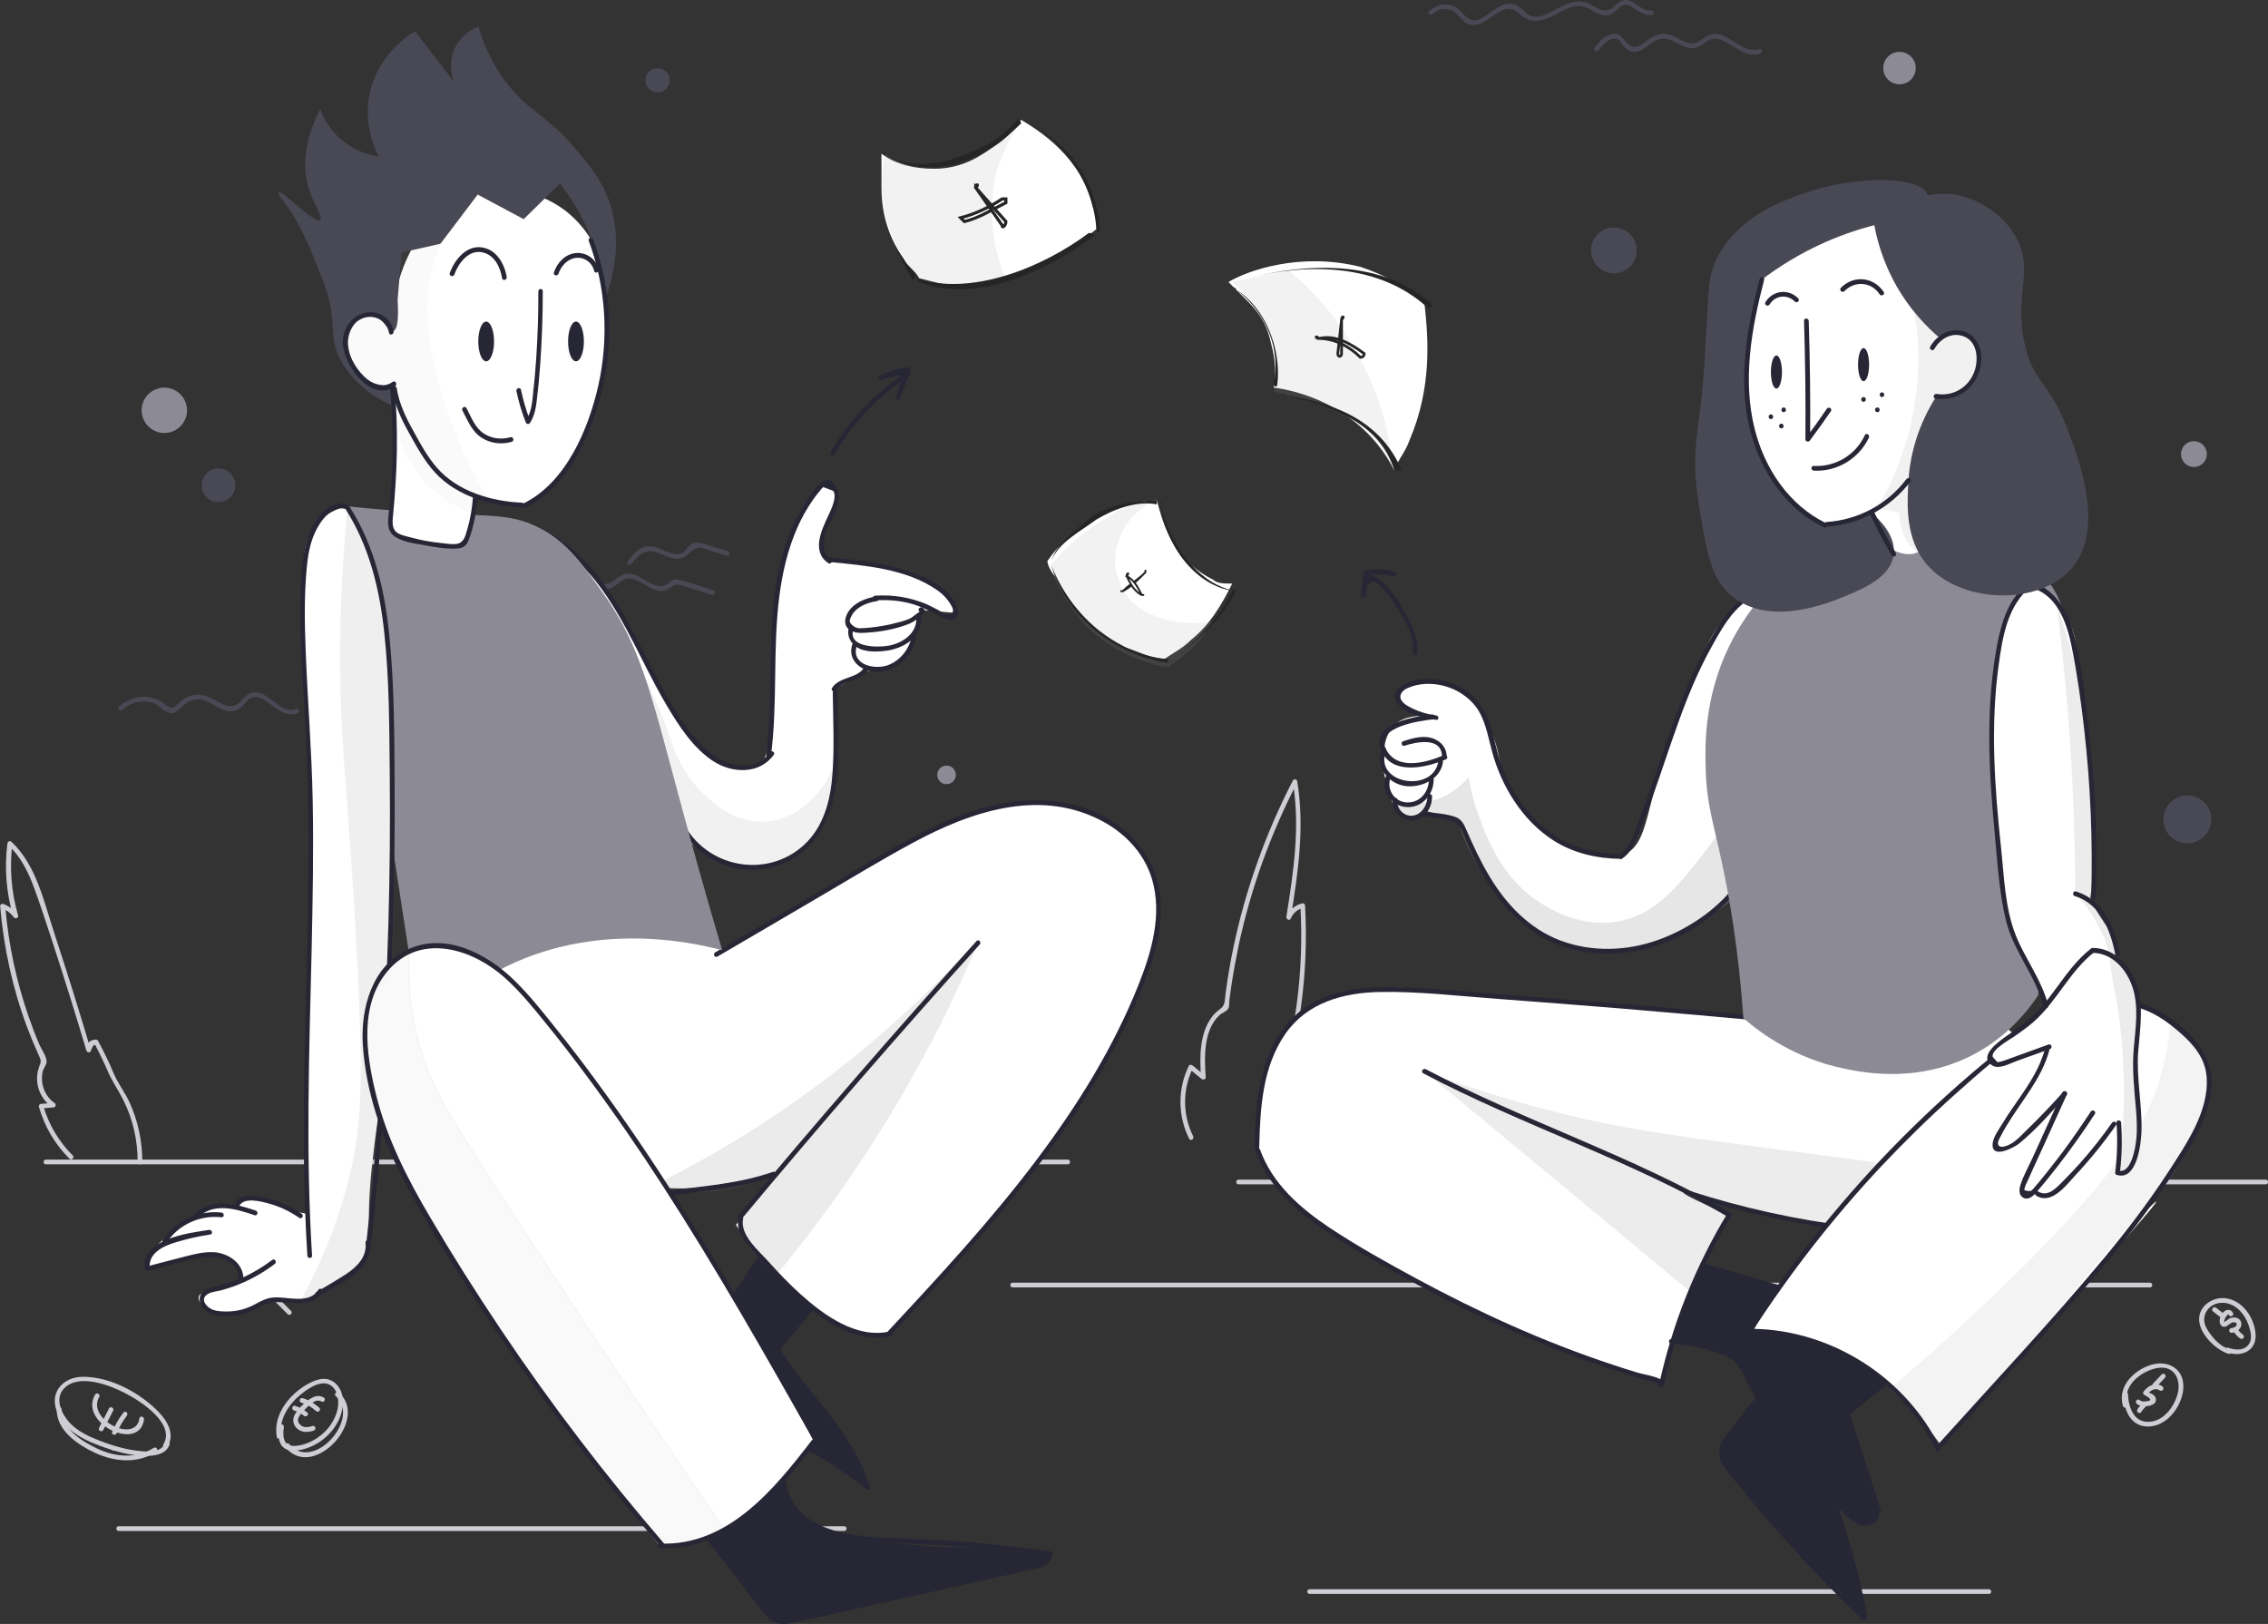 <?xml version="1.0" encoding="UTF-8"?><svg id="Layer_2" xmlns="http://www.w3.org/2000/svg" viewBox="0 0 500 357.99"><rect x="0" y="0" width="500" height="357.99" fill="#333333" stroke="none"/><defs><style>.cls-1,.cls-2,.cls-3,.cls-4{fill:#fff;}.cls-5{opacity:.29;}.cls-5,.cls-6,.cls-7,.cls-8,.cls-9,.cls-10,.cls-11,.cls-12,.cls-13,.cls-14{isolation:isolate;}.cls-5,.cls-6,.cls-9,.cls-10,.cls-13,.cls-14{fill:#aaa;}.cls-6,.cls-8{opacity:.06;}.cls-7{fill:#7a7a7a;opacity:.15;}.cls-8{fill:#a5a5a5;stroke:#a5a5a5;stroke-width:.35px;}.cls-8,.cls-2,.cls-3,.cls-4{stroke-miterlimit:10;}.cls-15{fill:#cecdd4;}.cls-2{stroke-width:.42px;}.cls-2,.cls-3,.cls-4{stroke:#252525;}.cls-9{opacity:.23;}.cls-16{fill:#272635;}.cls-17{fill:#494855;}.cls-18{fill:#8c8b95;}.cls-10,.cls-11,.cls-12{opacity:.14;}.cls-3{stroke-width:.6px;}.cls-11{fill:#9e9e9e;}.cls-12{fill:#898989;}.cls-19{fill:#252525;}.cls-13{opacity:.22;}.cls-14{opacity:.17;}.cls-4{stroke-width:.68px;}</style></defs><g id="Layer_1-2"><g id="background"><path class="cls-15" d="M10.11,256.67H235.41c.66,0,.66-1.04,0-1.04H10.11c-.66,0-.66,1.04,0,1.04h0Z"/><path class="cls-15" d="M58.45,284.73c1.67,1.67,3.33,3.33,4.97,4.97,.49,.49,1.22-.28,.73-.73-1.67-1.67-3.33-3.33-4.97-4.97-.49-.49-1.22,.28-.73,.73h0Z"/><path class="cls-15" d="M223.22,283.8h250.76c.66,0,.66-1.04,0-1.04H223.22c-.66,0-.66,1.04,0,1.04h0Z"/><path class="cls-15" d="M273.06,261.08h226.45c.66,0,.66-1.04,0-1.04h-226.45c-.69,0-.69,1.04,0,1.04h0Z"/><path class="cls-15" d="M26.15,337.49H186.13c.66,0,.66-1.04,0-1.04H26.15c-.66,0-.66,1.04,0,1.04h0Z"/><path class="cls-15" d="M16.01,254.69c-3.09-3.09-5.28-6.81-6.49-11.01-.17,.21-.35,.45-.49,.66,.9-.07,1.84-.14,2.74-.21,.52-.03,.69-.66,.28-.97-1.42-.97-2.33-2.43-2.67-4.1-.17-.9-.17-1.84,0-2.74,.17-.73,.73-1.39,.87-2.05,.21-1.15-1.11-2.92-1.56-3.99-.87-2.01-1.63-4.03-2.36-6.11-2.74-7.88-4.48-16.08-5.17-24.38-.21,.17-.45,.35-.66,.49,1.04,.38,1.84,1.01,2.54,1.91,.31,.45,1.15,.21,.94-.42-1.49-5.17-1.91-10.49-1.25-15.84-.31,.14-.59,.24-.9,.38,2.71,2.5,4.31,5.77,5.59,9.13,1.42,3.82,2.67,7.75,3.96,11.63,2.67,8.16,5.24,16.36,7.68,24.55,.17,.52,1.11,.45,1.01-.14,.49-1.18,.87-1.46,1.11-.76l.42,.83,.83,1.67c.49,1.04,.97,2.08,1.42,3.13,.94,2.12,2.22,3.92,3.26,6.01,2.19,4.27,3.26,9.03,3.23,13.82,0,.66,1.04,.66,1.04,0,0-4.58-.94-9.13-2.88-13.3-1.01-2.15-2.5-4.03-3.4-6.18-1.04-2.5-2.22-4.93-3.51-7.29-.07-.17-.28-.24-.45-.24-1.35,0-2.33,1.01-2.15,2.36,.35-.03,.69-.1,1.01-.14-2.57-8.68-5.28-17.3-8.09-25.87-2.22-6.74-3.96-14.93-9.38-19.94-.35-.35-.83-.07-.9,.38-.69,5.42-.24,10.87,1.29,16.12l.94-.42c-.83-1.15-1.81-1.88-3.16-2.4-.31-.1-.69,.17-.66,.49,.76,9.13,2.74,18.16,5.97,26.78,.76,2.01,1.6,4.03,2.5,6.01,.49,1.08,.63,1.32,.21,2.36-.24,.63-.42,1.29-.49,1.94-.35,2.85,.94,5.63,3.3,7.26,.1-.31,.17-.66,.28-.97-.9,.07-1.84,.14-2.74,.21-.35,.03-.59,.31-.49,.66,1.25,4.38,3.54,8.27,6.77,11.46,.42,.42,1.18-.31,.69-.76h0Z"/><path class="cls-15" d="M25.04,319.78c.66,0,.66-1.04,0-1.04s-.66,1.04,0,1.04h0Z"/><path class="cls-15" d="M36.37,318.08c-.8,2.67-5.63,1.84-7.61,1.49-2.43-.42-4.79-1.18-7.05-2.08-2.29-.9-4.62-2.01-6.32-3.82-1.77-1.88-3.44-5.31-1.29-7.57,3.26-3.44,10.21-.73,13.68,1.11,3.3,1.7,10.98,6.7,8.23,11.22-.35,.59,.56,1.11,.9,.52,2.43-4.03-1.94-8.02-4.86-10.28-3.79-2.88-8.82-5.14-13.65-5.17-4.31-.03-7.5,3.2-5.9,7.54,1.7,4.62,6.7,6.74,11.01,8.2,3.02,1.04,6.36,1.84,9.59,1.67,1.81-.1,3.72-.66,4.31-2.57,.14-.63-.87-.9-1.04-.24h0Z"/><path class="cls-15" d="M12.51,310.68c-.07,4.69,4.69,7.85,8.51,9.62,4.27,1.98,9.31,2.4,13.41-.24,.56-.35,.03-1.25-.52-.9-3.79,2.43-8.4,2.08-12.33,.24-3.44-1.6-8.06-4.45-7.99-8.72-.03-.66-1.08-.66-1.08,0h0Z"/><path class="cls-15" d="M20.98,307.41c-3.72,6.36,9.76,12.82,10.77,5.52,.1-.66-.9-.94-1.01-.28-.76,5.73-11.77,.24-8.86-4.72,.31-.56-.56-1.08-.9-.52h0Z"/><path class="cls-15" d="M22.75,315.26c.73-1.42,1.46-2.85,2.19-4.27,.31-.59-.59-1.11-.9-.52-.73,1.42-1.46,2.85-2.19,4.27-.31,.59,.59,1.11,.9,.52h0Z"/><path class="cls-15" d="M25.74,315.92c.56-1.35,1.32-2.67,2.22-3.82,.42-.52-.31-1.25-.73-.73-1.04,1.32-1.84,2.74-2.5,4.31-.24,.59,.76,.87,1.01,.24h0Z"/><path class="cls-15" d="M62.03,316.48c-.63-3.61,1.67-6.98,4.34-9.13,1.32-1.08,3.4-2.5,5.17-2.4,2.67,.21,3.33,3.33,2.92,5.49-.59,2.99-2.67,5.59-5.35,7.05-1.32,.73-2.95,1.29-4.45,1.25-2.36-.07-2.33-2.4-2.08-4.13,.1-.66-.9-.94-1.01-.28-.21,1.56-.42,3.65,.97,4.79,1.35,1.15,3.61,.63,5.17,.1,3.99-1.35,7.36-5,7.85-9.24,.24-1.98-.28-4.13-2.01-5.35-1.94-1.35-4.17-.42-6.04,.66-3.92,2.33-7.33,6.7-6.49,11.46,.1,.66,1.11,.38,1.01-.28h0Z"/><path class="cls-15" d="M71.37,308.07c-1.08-.63-2.15-.28-3.13,.38-1.18,.8-2.47,2.05-3.2,3.3-.59,1.01-.52,2.15,.31,3.02,1.01,1.08,2.54,1.04,3.82,.59,.63-.21,.35-1.22-.28-1.01-.97,.31-2.05,.45-2.78-.35-1.01-1.08,.03-2.12,.76-2.92,.87-.9,2.54-2.95,3.96-2.15,.59,.38,1.11-.52,.52-.87h0Z"/><path class="cls-15" d="M64.81,310.92c.8,.24,1.56,.66,2.19,1.18,.52,.42,1.25-.31,.73-.73-.8-.66-1.67-1.15-2.67-1.46-.63-.21-.9,.8-.24,1.01h0Z"/><path class="cls-15" d="M66.44,309.22c1.22,.35,2.29,.97,3.23,1.84,.49,.45,1.22-.28,.73-.73-1.08-.97-2.29-1.7-3.68-2.12-.66-.17-.94,.83-.28,1.01h0Z"/><path class="cls-15" d="M62.97,319.08c6.11,7.4,18.51-6.15,11.77-12.05-.49-.45-1.25,.28-.73,.73,5.7,4.97-5.04,16.95-10.28,10.56-.45-.49-1.18,.24-.76,.76h0Z"/><path class="cls-15" d="M468.98,309.64c-.9-3.3,1.46-5.94,4.27-7.29,1.53-.73,3.61-1.32,5.21-.38,1.7,1.01,2.08,3.16,1.7,4.93-.59,2.78-2.78,5.94-5.73,6.46-3.89,.66-5.17-2.95-5.31-6.08-.03-.66-1.08-.66-1.04,0,.14,3.68,1.74,7.61,6.11,7.15,3.96-.42,7.05-4.86,7.15-8.61,.14-4.34-3.75-6.18-7.5-4.83-3.68,1.32-7.02,4.76-5.83,8.93,.17,.66,1.15,.38,.97-.28h0Z"/><path class="cls-15" d="M476.55,303l-1.88,1.98c-.45,.49,.28,1.22,.73,.73l1.88-1.98c.49-.49-.24-1.22-.73-.73h0Z"/><path class="cls-15" d="M476.72,305.61c-1.53-1.04-3.2-.14-4.17,1.18-.14,.17-.07,.49,.07,.63,.24,.24,1.74,.8,1.35,1.29-.07,.1-.73,.17-.87,.21-.56,.07-1.01,.03-1.46-.31-.56-.38-1.08,.52-.52,.9,.94,.69,2.85,.66,3.79-.1,.38-.31,.49-.83,.31-1.29-.35-.87-1.25-.87-1.84-1.42,.03,.21,.07,.42,.07,.63,.66-.87,1.7-1.49,2.74-.8,.56,.35,1.08-.56,.52-.9h0Z"/><path class="cls-15" d="M472.28,309.39c-.42,.38-.8,.83-1.08,1.32-.35,.59,.56,1.11,.9,.52,.24-.42,.56-.8,.9-1.11,.49-.42-.24-1.18-.73-.73h0Z"/><path class="cls-15" d="M491.55,297.45c-2.19-.66-3.92-2.64-5.04-4.55-1.67-2.85,.52-5.9,3.72-5.7,2.71,.17,4.65,2.5,5.49,4.9,.42,1.25,.87,2.92,.14,4.1-1.01,1.63-3.09,1.46-4.62,.9-.63-.24-.9,.76-.28,1.01,3.26,1.18,6.67-.38,6.29-4.2-.35-3.47-2.74-7.05-6.32-7.68-2.95-.52-6.25,1.56-6.11,4.79,.14,3.09,3.65,6.56,6.49,7.43,.63,.17,.9-.83,.24-1.01h0Z"/><path class="cls-15" d="M487.94,289.14c.52,.42,1.04,.8,1.56,1.22,.21,.17,.59,.03,.73-.17,.17-.28,.03-.56-.17-.73-.52-.42-1.04-.8-1.56-1.22-.21-.17-.59-.03-.73,.17-.17,.28-.07,.56,.17,.73h0Z"/><path class="cls-15" d="M492.32,289.53c-.31-.8-1.15-1.01-1.88-.52-.69,.49-1.22,1.6-1.08,2.47,.14,.8,.73,1.25,1.49,.87,.52-.28,.97-.87,1.63-.87,.38,0,.76,.17,.56,.69-.17,.42-.8,.56-1.22,.63-.66,.17-.38,1.18,.28,1.01,.8-.21,1.63-.56,1.94-1.39,.24-.66,.03-1.35-.56-1.74-.56-.35-1.29-.31-1.88-.07-.21,.07-1.15,.83-1.25,.8-.14-.07,.28-1.01,.31-1.04,.07-.1,.59-.8,.66-.59,.21,.66,1.22,.38,.97-.24h0Z"/><path class="cls-15" d="M492.42,293.56c.38,.56,.83,1.04,1.39,1.46,.21,.17,.52,.21,.73,0,.17-.17,.21-.56,0-.73-.45-.35-.87-.76-1.22-1.25-.17-.24-.45-.35-.73-.17-.21,.14-.35,.49-.17,.69h0Z"/><path class="cls-15" d="M288.72,351.38h149.76c.66,0,.66-1.04,0-1.04h-149.76c-.69,0-.69,1.04,0,1.04h0Z"/><path class="cls-15" d="M263.06,250.52c-2.36-4.72-2.4-10.28-.1-15.04l-.83,.1c.94,.76,1.88,1.53,2.78,2.26,.31,.24,.94,.14,.9-.38-.31-4.45-.52-10.42,3.09-13.72,.56-.49,1.6-.8,1.91-1.46,.24-.49,.17-1.49,.24-2.01,.14-1.01,.28-1.98,.42-2.99,.45-3.02,1.01-6.01,1.63-9,2.67-12.43,7.02-24.45,12.85-35.74-.31-.03-.63-.07-.94-.14,1.67,9.9,.14,19.87-1.42,29.7-.07,.52,.69,.97,.94,.42,.56-1.25,1.46-2.05,2.81-2.4-.21-.17-.45-.35-.66-.49,.87,14.83-1.18,29.7-6.01,43.76-.14,.38,.28,.73,.63,.63,1.22-.35,2.47-.66,3.68-1.01-.21-.1-.42-.24-.63-.35,1.15,2.99,.83,6.11-.94,8.79-.38,.56,.52,1.08,.9,.52,1.88-2.88,2.26-6.39,1.04-9.59-.1-.28-.35-.45-.63-.35-1.22,.35-2.47,.66-3.68,1.01l.63,.63c4.83-14.14,6.88-29.1,6.04-44.04-.03-.35-.31-.59-.66-.49-1.56,.42-2.74,1.39-3.44,2.88l.94,.42c1.6-10,3.13-20.14,1.42-30.25-.07-.45-.76-.52-.94-.14-6.01,11.63-10.45,24.07-13.13,36.88-.69,3.3-1.25,6.63-1.7,9.97-.17,1.18-.03,2.47-.9,3.26-.73,.63-1.46,1.11-2.05,1.91-2.85,3.68-2.78,9.03-2.47,13.44,.31-.14,.59-.24,.9-.38-.94-.76-1.88-1.53-2.78-2.26-.24-.21-.66-.21-.83,.1-2.47,5.14-2.43,11.01,.1,16.08,.28,.56,1.18,.03,.87-.56h0Z"/><circle class="cls-18" cx="36.23" cy="90.45" r="5"/><circle class="cls-18" cx="418.76" cy="15.01" r="3.58"/><circle class="cls-18" cx="483.67" cy="100.1" r="2.85"/><circle class="cls-18" cx="208.67" cy="170.82" r="2.05"/><circle class="cls-17" cx="48.17" cy="106.98" r="3.72"/><circle class="cls-17" cx="144.97" cy="17.69" r="2.67"/><circle class="cls-17" cx="482.21" cy="180.61" r="5.28"/><circle class="cls-17" cx="355.79" cy="55.2" r="5.04"/><path class="cls-17" d="M315.78,3.13c.94-.9,2.26-1.35,3.54-1.08,1.49,.31,2.05,1.39,3.06,2.36,.94,.94,2.15,1.32,3.44,.97,1.46-.38,2.67-1.46,3.92-2.26,1.94-1.29,3.44-1.81,5.28-.03,2.6,2.47,5.14,1.53,8.06,.03,1.7-.87,3.68-2.12,5.7-1.74,1.91,.38,3.47,2.22,5.52,2.01,.83-.1,1.42-.56,2.05-1.11,1.11-1.08,1.91-1.63,3.4-.76,1.46,.83,2.64,2.05,4.45,1.77,.66-.1,.38-1.11-.28-1.01-1.88,.28-3.2-1.81-4.93-2.22-1.67-.38-2.36,.73-3.51,1.67-2.19,1.74-4.38-1.01-6.6-1.35-1.67-.28-3.26,.38-4.72,1.08-1.67,.8-3.37,2.05-5.28,2.22-2.36,.21-3.06-2.08-5.04-2.71-3.09-1.01-5.42,2.57-8.09,3.4-2.5,.76-3.37-2.36-5.45-3.09-1.84-.66-3.82-.17-5.21,1.15-.52,.42,.21,1.15,.69,.69h0Z"/><path class="cls-17" d="M352.45,11.12c.69-.97,1.81-2.36,3.06-2.57,1.7-.28,2.01,1.35,2.99,2.19,.9,.76,1.94,.87,3.02,.45,1.56-.63,2.67-2.08,4.31-2.57,1.94-.59,3.65,.97,5.35,1.63,1.32,.52,2.6,.56,3.82-.21,.9-.56,1.63-1.39,2.74-1.53,.87-.1,1.77,.28,2.54,.66,2.43,1.22,4.86,3.65,7.81,2.67,.63-.21,.35-1.22-.28-1.01-3.37,1.11-6.04-2.92-9.24-3.33-1.81-.24-2.67,.83-4.1,1.63-2.15,1.22-3.96-.56-5.94-1.32-1.42-.56-2.71-.45-4.06,.24-1.53,.8-3.51,3.23-5.28,1.88-1.29-.97-1.63-2.6-3.54-2.47-1.77,.17-3.16,1.77-4.13,3.09-.35,.56,.56,1.08,.94,.56h0Z"/><path class="cls-17" d="M26.95,156.54c1.81-1.74,4.45-2.33,6.84-1.56,1.42,.49,2.67,2.43,4.24,2.22,.76-.1,1.29-.69,1.81-1.18,1.08-.97,2.05-1.77,3.58-1.84,2.33-.1,3.99,1.7,6.11,2.4,1.53,.52,2.88,.14,3.99-.97,.69-.73,1.25-1.74,2.36-1.94,.94-.17,1.81,.31,2.57,.76,2.19,1.35,4.45,3.96,7.22,2.74,.63-.28,.07-1.18-.52-.9-2.92,1.29-5.63-3.33-8.47-3.65-1.6-.17-2.57,.8-3.58,1.91-2.33,2.57-4.58,.14-7.02-.87-1.53-.66-3.23-.69-4.79,0-.8,.35-1.39,.87-2.01,1.49-.69,.66-1.32,1.22-2.4,.52-.35-.21-.66-.59-1.01-.83-2.99-1.98-7.09-1.49-9.62,.97-.52,.45,.21,1.18,.69,.73h0Z"/><path class="cls-17" d="M122.64,130.25c.63-4.83,8.2-.21,10.8-.38,1.46-.07,2.29-.8,3.4-1.67,1.53-1.18,2.92-.63,4.45,.21,1.6,.87,3.51,2.33,5.45,1.74,.45-.14,.8-.42,1.18-.73,1.08-.83,1.88-.52,3.09-.17,1.98,.63,3.96,1.25,5.94,1.88,.63,.21,.9-.8,.28-1.01-2.29-.73-4.55-1.53-6.88-2.15-.63-.17-1.29-.35-1.94-.14-.76,.28-1.22,1.04-1.98,1.29-2.43,.83-5.07-2.47-7.54-2.67-1.35-.1-2.22,.52-3.23,1.32-2.47,1.98-4.93,.52-7.54-.35-2.6-.83-6.22-.49-6.63,2.78,.03,.73,1.08,.73,1.15,.07h0Z"/><path class="cls-17" d="M139.2,124.35c1.42-1.98,3.06-3.44,5.66-2.57,1.63,.56,3.06,1.56,4.86,1.39,1.56-.14,2.08-1.29,3.26-2.08,1.18-.76,2.36-.1,3.61,.31,1.22,.38,2.4,.73,3.61,1.11,.66,.21,.9-.8,.28-1.01-1.42-.42-2.85-.87-4.27-1.29-.94-.28-2.01-.73-3.02-.56-.66,.1-1.04,.49-1.49,.9-.38,.38-.66,1.01-1.15,1.29-.83,.49-1.84,.31-2.67,.07-1.88-.56-3.58-1.88-5.63-1.39-1.74,.42-2.95,1.94-3.92,3.3-.42,.52,.49,1.04,.87,.52h0Z"/></g><g id="coins"><path class="cls-16" d="M183.97,100.21c4.06-7.02,9.69-12.95,16.5-17.33,.35-.21,.35-.87-.14-.94-2.22-.38-4.24,0-6.32,.87l.42,.94c1.84-.94,3.75-1.53,5.8-1.77-.17-.21-.35-.45-.49-.66-.76,2.08-1.56,4.17-2.33,6.25-.24,.63,.76,.9,1.01,.28,.76-2.08,1.56-4.17,2.33-6.25,.1-.28-.17-.69-.49-.66-2.22,.28-4.31,.87-6.32,1.91-.52,.28-.14,1.18,.42,.94,1.88-.76,3.75-1.22,5.77-.87-.03-.31-.07-.63-.14-.94-6.98,4.48-12.75,10.52-16.88,17.71-.35,.59,.56,1.11,.87,.52h0Z"/><path class="cls-16" d="M312.41,144.11c.42-2.6-.52-4.86-1.67-7.15-1.08-2.19-2.26-4.34-3.79-6.29-1.04-1.32-2.92-3.65-4.72-3.89-2.47-.31-1.74,2.99-2.22,4.27,.35,.1,.66,.17,1.01,.28,.45-1.67,.63-3.3,.56-5-.14,.17-.24,.35-.38,.49,2.05-.42,3.99-.35,6.01,.24,.66,.17,.94-.83,.28-1.01-2.19-.63-4.34-.69-6.56-.24-.21,.03-.38,.28-.38,.49,.07,1.63-.1,3.16-.52,4.72-.17,.66,.76,.9,1.01,.28,.24-.66,.07-1.39,.28-2.05,.17-.56,1.15-1.22,1.7-1.01,.42,.14,.87,.66,1.18,.94,1.35,1.18,2.43,2.6,3.4,4.13,1.84,2.92,4.41,6.88,3.86,10.49-.14,.69,.87,.97,.97,.31h0Z"/></g><g id="boy"><g id="hand_left"><path class="cls-1" d="M121.94,119.14c1.84,1.39,4.45,3.51,7.19,6.39,2.01,2.12,5.35,5.94,10.84,15.7,4.79,8.51,6.49,13.16,12.09,20.87,1.63,2.26,4.13,5.52,8.34,6.67,.42,.1,5.56,1.42,7.78-1.11,.73-.83,.97-2.19,1.42-4.9,.45-2.74,.52-4.76,.52-4.76,.24-8.13,.17-16.22,.66-22.4,.31-4.1,1.46-8.61,3.68-17.64,.24-1.04,1.7-6.56,5.73-9.93,1.94-1.63,2.81-1.32,3.02-1.25,1.22,.52,1.08,3.09,1.04,3.51-.1,1.53-.63,1.98-1.77,4.72-1.7,3.96-1.53,5.17-1.46,5.59,.24,1.49,1.15,2.57,1.81,3.2,5.52,.14,10,.87,13.2,1.56,6.7,1.42,8.93,2.92,10.11,3.92,2.43,1.98,3.75,4.31,4.48,5.83-2.54-.21-5.11-.45-7.64-.66-.14,.97-.35,2.29-.76,3.89-.49,1.98-.76,3.02-1.46,4.31-.49,.9-1.22,2.22-2.67,3.33-1.77,1.32-3.61,1.56-4.9,1.77-1.04,.14-1.91,.17-2.54,.14-2.29,1.39-4.55,2.74-6.84,4.13,.28,4.76,.31,8.75,.31,11.77-.03,9.52-.76,12.43-1.56,14.66-.76,2.12-1.7,4.69-4.03,7.19-.59,.66-4.24,4.48-9.86,5.42-5.9,1.01-10.73-1.74-13.96-3.65-14-8.23-22.05-25.63-24.49-31.26"/><path class="cls-14" d="M132.43,132.02c8.51,13.3,12.85,23.44,15.25,30.53,.83,2.47,2.5,7.64,7.15,12.16,1.91,1.88,6.88,6.7,13.58,6.43,6.56-.24,12.64-5.31,15.63-12.61,.1,2.15,.07,5.77-1.46,9.86-.76,2.08-2.08,5.66-5.52,8.65-.38,.31-5.63,4.69-12.5,4.24-7.29-.49-12.16-6.04-15.32-9.79-13.34-15.84-16.08-40.43-16.81-49.46Z"/><path class="cls-16" d="M114.27,115.66c11.29,3.16,18.55,13.23,23.86,23.1,2.99,5.52,5.59,11.25,8.79,16.64,2.67,4.52,5.87,9.52,10.38,12.43,4.13,2.67,10.18,2.92,13.3-1.46,.38-.56-.52-1.08-.9-.52-3.72,5.21-10.77,2.57-14.48-1.04-4.1-3.96-7.09-9.17-9.76-14.17-5.11-9.52-9.34-19.76-17.09-27.54-3.86-3.89-8.47-6.95-13.79-8.4-.69-.21-.97,.8-.31,.97h0Z"/><path class="cls-16" d="M150.08,182.55c4.17,7.33,13.06,11.01,21.15,8.34,8.86-2.92,12.61-11.25,13.3-19.97,.49-6.04,.14-12.19,.1-18.23,0-.66-1.04-.66-1.04,0,.07,5.8,.35,11.63-.03,17.4-.35,5.49-1.6,11.25-5.52,15.39-7.85,8.23-21.46,6.36-27.06-3.44-.35-.56-1.25-.03-.9,.52h0Z"/><path class="cls-16" d="M169.98,166.47c1.49-11.57,.35-23.27,1.81-34.84,.66-5.21,1.84-10.42,3.96-15.25,.97-2.22,2.15-4.31,3.54-6.29,.45-.66,.94-1.29,1.46-1.88,.14-.17,.35-.52,.56-.63,.07-.07,.14-.14,.17-.21l2.19,.83c.97,1.25-.49,4.24-1.01,5.35-1.49,3.16-3.89,8.06-.03,10.59,.56,.38,1.08-.52,.52-.9-2.54-1.67-1.49-5.24-.42-7.5,1.08-2.22,2.54-4.62,2.08-7.19-.24-1.46-1.6-3.4-3.3-2.6-.83,.38-1.49,1.42-2.05,2.15-.76,.97-1.49,2.01-2.15,3.06-6.11,9.72-7.12,21.6-7.36,32.79-.17,7.5-.07,15.04-1.04,22.47-.07,.69,.97,.69,1.08,.03h0Z"/><path class="cls-16" d="M182.69,123.86c7.92,.8,17.02,1.49,23.79,6.15,.8,.56,1.56,1.18,2.19,1.91,.49,.59,1.56,1.94,1.42,2.78-.14,.8-.87,.76-1.39,.69-.56-.07-1.46-.69-1.98-.97-.8-.42-1.6-.83-2.43-1.22-3.61-1.53-7.47-2.15-11.39-1.88-.66,.03-.66,1.08,0,1.04,2.81-.21,5.66,.03,8.37,.83,2.47,.73,4.55,2.08,6.88,3.06,1.04,.42,2.71,.83,3.02-.69,.31-1.49-.87-3.37-1.81-4.41-2.81-3.26-7.54-4.9-11.57-5.97-4.93-1.35-10.07-1.88-15.14-2.36-.63-.03-.63,1.01,.03,1.04h0Z"/><path class="cls-16" d="M193,131.53c-2.54,.35-5.63,1.77-6.49,4.41-.83,2.57,1.32,3.65,3.51,3.58,3.47-.1,7.19-.73,10.42-2.01,.69-.28,4.93-2.6,2.85-3.58-.59-.28-1.15,.63-.52,.9-.07-.03-1.67,1.25-1.98,1.42-.9,.45-1.88,.73-2.85,.97-1.94,.52-3.92,.9-5.94,1.11-.8,.07-1.63,.17-2.47,.17s-1.94-.63-2.19-1.49c-.1-.38,.35-1.22,.56-1.56,1.11-1.77,3.4-2.64,5.38-2.92,.66-.1,.38-1.11-.28-1.01h0Z"/><path class="cls-16" d="M187.2,138.17c-.56,1.53,.03,3.13,1.25,4.17,1.7,1.42,4.31,1.39,6.39,1.18,4.03-.38,8.4-2.78,8.23-7.4-.03-.66-1.08-.66-1.04,0,.14,3.54-2.99,5.63-6.15,6.22-2.43,.42-9.27,.49-7.68-3.86,.24-.66-.76-.94-1.01-.31h0Z"/><path class="cls-16" d="M187.93,141.95c-1.42,4.03,2.81,6.63,6.36,6.15,4.03-.56,7.15-3.96,7.78-7.92,.1-.66-.9-.94-1.01-.28-.45,2.88-2.26,5.42-4.97,6.6-2.99,1.32-8.72,.14-7.15-4.27,.21-.63-.8-.9-1.01-.28h0Z"/><path class="cls-16" d="M184.32,152.2c1.63-2.57,5.63-1.84,7.15-4.65,.31-.59-.59-1.11-.9-.52-1.46,2.64-5.49,2.01-7.15,4.65-.35,.56,.56,1.08,.9,.52h0Z"/></g><g id="leg_left"><path class="cls-16" d="M167.86,277.06c-2.15,2.74-4.31,5.73-6.49,8.93-2.99,4.41-5.59,8.72-7.85,12.75,.45,1.53,1.29,3.79,2.99,6.01,2.43,3.2,5.24,4.45,8.68,6.29,.63,.35,4.79,2.92,13.16,8.09,3.16,1.94,7.68,4.86,12.95,8.79-1.15-2.74-2.54-5.63-4.17-8.61-4.93-8.96-10.7-15.84-15.84-20.91,2.71-3.33,5.45-6.67,8.16-10-3.92-3.75-7.78-7.54-11.6-11.32Z"/><path class="cls-1" d="M103.22,215.9c3.33-3.3,9.1-8.06,17.47-10.84,18.75-6.22,35.25,2.64,38.52,4.45,8.13-4.52,14.55-8.34,18.72-10.8,14.83-8.89,20.6-13.13,31.85-17.64,8.58-3.44,13.55-4.31,18.44-4.2,3.72,.07,9.83,.24,15.98,4.24,1.81,1.15,8.23,5.42,10.52,13.51,1.39,4.86,.66,8.89-.28,13.55-1.91,9.59-5.8,16.39-7.61,19.52-7.95,13.68-11.95,20.53-19.07,29.9-7.43,9.76-17.89,22.47-31.78,36.47-1.53,.17-3.92,.28-6.74-.31-1.74-.35-7.09-1.67-17.09-11.95-2.64-2.71-6.15-6.6-9.9-11.77,3.13-3.96,6.29-7.92,9.41-11.88-2.99,1.11-7.26,2.47-12.54,3.26,0,0-10.52,1.53-19.9-.45-13.27-2.81-28.51-20.04-36.02-45.05Z"/><path class="cls-7" d="M143.55,261.6c4.97-2.43,10.04-5.17,15.18-8.16,24.42-14.31,43.21-31.19,57.41-46.85-2.78,6.7-5.97,13.68-9.62,20.8-10.98,21.46-23.41,39.21-35.22,53.52-2.01-1.29-5.52-4.03-7.5-8.75-.52-1.22-.83-2.4-1.04-3.47,2.78-3.3,5.59-6.63,8.37-9.93-4.31,2.01-11.53,4.62-20.49,4.03-2.6-.21-5-.66-7.09-1.18Z"/><path class="cls-16" d="M158.17,210.86c7.36-4.31,14.76-8.61,22.12-12.95,7.05-4.13,14.03-8.4,21.22-12.26,12.36-6.63,27.09-11.7,40.57-5.11,5.56,2.71,10.14,7.29,11.91,13.34,2.26,7.71-.1,15.91-2.95,23.1-5.49,13.82-13.41,26.57-22.3,38.41-10.14,13.51-21.64,25.91-33.13,38.24-.45,.49,.28,1.22,.73,.73,20.98-22.58,42.55-45.85,54.67-74.64,2.99-7.12,5.7-14.93,4.69-22.75-.8-6.04-4.03-11.22-8.89-14.83-11.29-8.3-25.87-6.49-38-1.25-8.65,3.75-16.71,8.89-24.83,13.65-8.75,5.14-17.54,10.25-26.29,15.39-.63,.38-.1,1.29,.49,.94h0Z"/><path class="cls-16" d="M215.27,207.46c-17.89,19.83-35.39,40.01-52.48,60.5-.42,.52,.31,1.25,.73,.73,17.09-20.49,34.59-40.67,52.48-60.5,.45-.49-.28-1.22-.73-.73h0Z"/><path class="cls-16" d="M162.82,268.34c-.8,3.58,2.19,6.36,4.34,8.79,2.71,3.09,5.49,6.15,8.58,8.93,5.45,4.93,12.89,10.21,20.67,8.47,.66-.14,.38-1.15-.28-1.01-7.33,1.63-14.48-3.58-19.62-8.2-2.47-2.22-4.76-4.62-6.98-7.09-2.19-2.47-6.49-5.94-5.7-9.59,.14-.69-.83-.97-1.01-.31h0Z"/><path class="cls-16" d="M178.38,288.07c-2.36,2.88-4.72,5.8-7.12,8.68-.42,.52,.31,1.25,.73,.73,2.36-2.88,4.72-5.8,7.12-8.68,.42-.49-.31-1.25-.73-.73h0Z"/><path class="cls-16" d="M167.09,276.99c-2.08,3.2-4.17,6.36-6.25,9.55-.38,.56,.52,1.08,.9,.52,2.08-3.2,4.17-6.36,6.25-9.55,.35-.56-.56-1.08-.9-.52h0Z"/><path class="cls-16" d="M160.91,285.74c-1.91,2.85-3.79,5.66-5.7,8.51-1.39,2.05-3.02,3.92-1.56,6.36,2.5,4.17,6.63,7.57,10.52,10.38,8.61,6.22,18.55,10.42,26.71,17.3,.38,.31,1.04,.03,.87-.52-3.65-12.29-13.96-20.7-20.39-31.43-.35-.59-1.25-.03-.9,.52,6.36,10.63,16.67,19,20.28,31.19,.28-.17,.59-.35,.87-.52-7.29-6.15-16.01-10.21-23.96-15.42-3.99-2.64-7.85-5.59-10.98-9.24-.87-1.04-2.26-2.36-2.6-3.72-.42-1.63,1.56-3.75,2.36-4.97,1.77-2.64,3.54-5.28,5.31-7.95,.42-.52-.45-1.04-.83-.49h0Z"/><path class="cls-16" d="M147.64,263.51c7.64-.97,15.73-1.6,23.03-4.17,.63-.21,.35-1.22-.28-1.01-7.19,2.54-15.25,3.16-22.75,4.1-.66,.1-.66,1.15,0,1.08h0Z"/></g><g id="torso"><path class="cls-18" d="M75.02,111.46c2.95,.31,7.36,.76,12.75,1.15,18.65,1.39,23.34,.35,29.73,3.09,6.91,2.99,10.52,8.09,15.46,15.04,9.1,12.89,10.7,23.2,19.31,54.42,2.74,9.93,5.14,18.23,6.95,24.31-6.6-1.74-30.01-7.09-51.71,5.8-6.39,3.79-11.18,8.3-14.66,12.36-5.97-38.73-11.88-77.45-17.82-116.18Z"/></g><g id="hand_right"><path class="cls-1" d="M76.31,111.63c-1.81,.45-4.38,1.46-6.39,3.72-3.33,3.79-3.06,8.89-2.95,11.36,.35,9.1-1.01,18.3,.45,27.3,1.01,6.18,1.01,18.65,.97,43.59-.03,20.7-1.01,24.52-.94,48.52,.03,9.13,.21,16.64,.35,21.5-.76-.14-2.01-.35-3.54-.83-2.6-.83-3.61-1.63-6.46-2.33-2.15-.56-3.02-.45-3.75-.17-1.15,.42-1.88,1.25-2.29,1.77-1.04-.28-2.71-.56-4.62-.1-1.49,.35-2.81,1.22-5.35,2.92-2.29,1.53-3.79,2.74-4.45,3.23-3.51,2.85-4.13,4.03-4.48,4.86-.38,1.08-.49,2.01-.45,2.71,2.99-.76,6.29-1.63,7.75-2.01,4.17-1.08,5.97-1.56,8.3-.94,.87,.24,2.47,.69,3.58,2.19,.83,1.18,1.01,2.4,1.04,3.06-2.29,1.15-4.24,1.81-5.73,2.22-1.91,.52-3.23,.73-3.51,1.6-.31,1.04,1.04,2.26,1.29,2.5,.45,.38,1.46,1.11,3.82,1.29,.63,.03,2.81,.14,6.43-1.11,3.16-1.08,3.33-1.81,5.38-1.98,1.88-.14,2.05,.42,4.13,.28,1.98-.14,3.44-.8,5.04-1.49,2.05-.94,3.4-1.91,5-3.06,3.2-2.29,4.76-3.44,5.73-5.42,.97-2.01,.83-3.92,.76-4.79-.69-13.16,2.6-26.26,3.33-39.45,.42-7.33,.63-11.01,.73-13.86,.31-7.05,.8-19.38,.9-35.18,.1-14.73-.14-23.9-.38-30.42-.49-12.36-1.04-17.3-2.43-22.75-1.91-8.09-4.93-14.45-7.26-18.69Z"/><path class="cls-12" d="M76.58,111.91c-.49,5.28-1.18,13.55-1.46,23.62-.8,26.99,1.88,38.83,3.79,79.53,1.15,24.1,.87,33.86-2.33,46.02-2.92,11.11-7.09,19.8-10.28,25.56,1.53-.45,3.65-1.22,6.01-2.54,2.67-1.46,6.49-3.54,8.44-7.26,1.46-2.74,1.25-5.11,1.18-8.75-.1-5.83,.8-11.63,.94-17.44,.21-9.45,1.25-11.39,2.54-24.17,1.32-13.16,1.42-23.03,1.56-34.59,.07-5.04-.17-13.68-.63-30.95-.42-16.78-.66-20.14-1.49-24.83-1.94-10.59-5.52-18.86-8.27-24.21Z"/><path class="cls-16" d="M76.45,111.15c-3.89-1.01-6.88,3.2-8.16,6.32-1.77,4.27-1.88,9.13-2.01,13.68-.35,11.74,.87,23.41,1.35,35.11,1.01,23.58-.17,47.16-.56,70.75-.21,13.27-.14,26.53,.69,39.8,.03,.66,1.08,.66,1.04,0-1.42-22.4-.63-44.87-.1-67.27,.24-10.98,.45-21.98,.24-32.96-.21-11.18-1.15-22.33-1.56-33.48-.24-5.94-.31-11.95,.24-17.89,.24-2.64,.69-5.35,1.81-7.78,1.11-2.47,3.61-6.08,6.74-5.24,.66,.14,.94-.87,.28-1.04h0Z"/><path class="cls-16" d="M76.13,112.15c5.31,8.27,7.61,17.89,8.61,27.58,1.08,10.04,1.08,20.25,1.18,30.32,.24,22.26-.38,44.56-1.88,66.75-.83,12.61-1.94,25.18-3.33,37.72-.07,.66,.97,.66,1.04,0,2.5-22.58,4.1-45.29,4.83-68,.35-11.25,.49-22.51,.42-33.76-.07-10.42-.07-20.94-1.04-31.33-.94-10.45-3.2-20.91-8.96-29.83-.31-.52-1.22,0-.87,.56h0Z"/><path class="cls-16" d="M60.05,277.72c-2.08,1.56-4.31,2.92-6.67,3.96-2.33,1.04-4.72,1.56-7.19,2.29-3.75,1.08-2.15,5.14,.94,5.87,1.98,.49,4.2,.38,6.22-.07,2.54-.59,4.62-2.57,7.26-2.71,3.58-.21,8.13,1.49,10.49-2.22,.35-.56-.56-1.08-.9-.52-2.08,3.3-6.77,1.46-9.9,1.7-1.56,.1-2.78,.8-4.13,1.53-1.94,1.04-3.99,1.56-6.18,1.56-.94,0-1.94-.03-2.85-.31-1.49-.45-3.44-2.5-1.08-3.68,.76-.38,1.81-.45,2.64-.66,.87-.24,1.74-.52,2.57-.8,3.33-1.18,6.46-2.88,9.31-5.04,.52-.38,0-1.29-.52-.9h0Z"/><path class="cls-16" d="M53.66,282.02c.07-3.47-3.16-5.7-6.36-5.97-2.4-.17-4.76,.49-7.05,1.08-2.64,.69-5.28,1.35-7.88,2.05,.21,.17,.45,.35,.66,.49-.45-3.47,3.02-5,5.77-5.83,2.5-.76,5-1.32,7.57-1.7,.66-.1,.38-1.11-.28-1.01-4.45,.66-15,1.94-14.14,8.54,.03,.35,.31,.59,.66,.49,3.65-.94,7.33-2.08,11.04-2.81,3.44-.66,9.03-.07,8.96,4.62,0,.73,1.04,.73,1.04,.07h0Z"/><path class="cls-16" d="M36.78,273.86c2.67-3.96,7.33-6.04,12.05-5.52,.66,.07,.66-.97,0-1.04-5.11-.56-10.07,1.81-12.95,6.04-.38,.56,.52,1.08,.9,.52h0Z"/><path class="cls-16" d="M43.49,268.62c3.37-3.72,8.58-2.12,12.64-.73,.63,.21,.9-.8,.28-1.01-4.45-1.53-10.04-3.02-13.68,1.01-.42,.52,.31,1.25,.76,.73h0Z"/><path class="cls-16" d="M52.69,265.94c1.04-2.22,5.07-1.04,6.81-.56,2.36,.66,4.52,1.74,6.49,3.09,.56,.38,1.08-.52,.52-.9-2.71-1.88-5.8-3.2-9.06-3.72-1.94-.31-4.69-.63-5.7,1.53-.24,.66,.66,1.18,.94,.56h0Z"/><path class="cls-16" d="M80.58,273.93c.35,3.09-1.81,5.28-4.2,6.88-2.15,1.42-4.45,2.71-6.67,4.06-.56,.35-.03,1.25,.52,.9,4.24-2.57,12.09-5.7,11.36-11.84-.03-.66-1.08-.69-1.01,0h0Z"/></g><g id="leg_right"><path class="cls-16" d="M155.91,338.98c.21,.69,.56,.73,2.99,3.51,2.26,2.6,2.81,3.54,5.87,7.43,1.29,1.63,3.13,3.96,5.49,6.74,1.04,.24,2.57,.52,4.41,.56,4.2,0,7.36-1.42,8.4-1.88,1.63-.69,.87-.17,18.55-4.13,6.25-1.39,15.66-3.54,28.86-6.7,.38-.66,.76-1.32,1.15-1.94-1.81-.31-4.52-.73-7.81-1.04-6.74-.66-9.17-.24-15.8-.49-7.09-.28-12.19-1.11-16.18-1.74-6.91-1.11-10.42-1.74-13.16-3.65-4.62-3.26-6.43-8.34-7.19-11.22-13.61,7.99-16.22,12.19-15.56,14.55Z"/><path class="cls-1" d="M90.27,209.78c-3.72,1.67-5.66,4.55-6.43,5.7-2.01,3.06-2.64,6.25-2.85,9.97-.63,10.14,2.01,18.48,2.54,20.14,3.65,11.18,8.47,19.21,11.95,24.87,12.43,20.32,20.35,31.43,20.35,31.43,7.22,10.14,17.12,23.51,29.66,38.9,1.84,.03,4.55-.1,7.68-.9,6.84-1.74,11.22-5.59,15.52-9.48,2.95-2.67,6.98-6.81,10.73-12.68-2.43-4.72-5.63-10.8-9.52-17.78-2.05-3.68-8.2-14.66-17.19-28.97-5.11-8.13-9.76-14.97-19.03-28.65-2.71-3.99-8.06-11.84-16.25-20.98-5.42-6.08-10.42-10.87-17.54-12.26-1.84-.42-5.59-1.11-9.62,.69Z"/><path class="cls-8" d="M90.27,209.78c-.17,2.57-.31,7.12,.49,12.61,1.84,12.75,7.36,21.74,10.38,26.53,7.68,12.19,28.76,44.91,58.59,88.25-1.56,.9-3.75,1.94-6.46,2.67-3.09,.83-5.83,.97-7.78,.9-2.57-3.2-6.25-7.88-10.66-13.61-14.31-18.65-23.86-32.54-27.99-38.62-10.77-15.94-15.11-23.65-18.55-30.88,0,0-4.97-10.38-7.19-25.25-.38-2.47-.66-5.11-.03-8.34,1.46-7.22,6.39-11.98,9.2-14.27Z"/><path class="cls-16" d="M146.29,340.13c-12.89-14.97-24.9-30.67-35.91-47.1-5.45-8.13-10.7-16.43-15.66-24.87-5-8.51-9.41-17.16-11.81-26.81-2.26-9.13-3.89-20.53,3.23-28.03,7.26-7.64,18.3-3.92,25.15,2.22,3.33,2.99,6.18,6.49,9,9.97,3.13,3.86,6.15,7.75,9.1,11.74,5.83,7.85,11.39,15.91,16.71,24.14,11.95,18.44,22.75,37.54,33.55,56.65,.35,.59,1.22,.07,.9-.52-10.18-17.99-20.35-35.98-31.5-53.42-5.49-8.61-11.22-17.09-17.26-25.32-2.92-3.99-5.9-7.92-9-11.77-3.02-3.79-6.04-7.64-9.52-11.01-5.97-5.8-15-10.52-23.3-6.74-7.99,3.65-10.52,13.13-9.97,21.19,.66,9.97,3.99,19.9,8.51,28.76,4.65,9.06,10.14,17.75,15.66,26.29,12.47,19.38,26.33,37.86,41.36,55.29,.49,.59,1.22-.17,.76-.66h0Z"/><path class="cls-16" d="M145.49,341.31c15.42,.59,25.94-12.26,34.42-23.34,.42-.52-.49-1.04-.9-.52-8.27,10.77-18.51,23.41-33.52,22.82-.66-.03-.66,1.01,0,1.04h0Z"/><path class="cls-16" d="M155.98,339.68c2.22,2.85,4.48,5.66,6.7,8.51,2.15,2.74,4.17,5.7,6.53,8.27,1.81,1.98,3.82,1.67,6.22,1.15,3.61-.8,7.22-1.6,10.8-2.4,14.21-3.16,28.38-6.32,42.58-9.52,.66-.14,.38-1.15-.28-1.01-13.3,2.95-26.57,5.94-39.87,8.89-3.37,.76-6.77,1.49-10.14,2.26-1.53,.35-3.09,.76-4.62,1.04-2.12,.38-3.37-.38-4.65-1.94-4.27-5.28-8.4-10.63-12.57-15.94-.38-.59-1.11,.17-.69,.69h0Z"/><path class="cls-16" d="M172.23,326.72c1.46,10.35,13.13,12.95,21.81,13.3,12.57,.49,25.01,1.18,37.44,3.02-.1-.21-.24-.42-.35-.63-.31,1.42-1.42,2.29-2.88,2.22-.66-.03-.66,1.01,0,1.04,1.91,.1,3.51-1.11,3.89-2.99,.07-.24-.07-.59-.35-.63-11.25-1.67-22.58-2.64-33.97-2.95-9.06-.24-22.96-1.11-24.55-12.64-.14-.69-1.15-.42-1.04,.24h0Z"/></g><g id="head"><path class="cls-1" d="M86.2,73.22c-.07-.21-.8-2.92-3.26-3.75-2.43-.8-4.72,.87-5.8,2.33-1.7,2.29-.97,5.07-.69,6.22,.59,2.33,2.01,3.79,3.26,5.07,.8,.83,1.42,1.46,2.47,1.88,1.77,.69,3.47,.28,4.24,.03,.14,1.01,.31,2.64,.45,4.65,.17,2.47,.45,7.19-.35,20.94-.07,1.29-.17,3.16-.35,5.45,.31,.63,.8,1.46,1.7,2.15,1.56,1.22,3.33,1.25,4.52,1.32,2.19,.1,5.14,.31,9.13,.9,.56-.63,1.11-1.35,1.63-2.26,1.94-3.4,1.84-6.84,1.67-8.54,1.84,.63,4.17,1.22,6.95,1.46,1.67,.14,3.2,.14,4.52,.07,1.53-.9,3.65-2.33,5.77-4.55,2.19-2.26,3.37-4.31,4.65-6.56,.94-1.67,3.13-5.66,4.79-11.32,.66-2.22,1.67-6.11,2.12-11.11,.1-1.32,.56-6.6-.38-13.55-.69-5.24-1.08-7.88-2.88-11.08-.45-.8-2.36-4.06-6.11-6.81-6.01-4.41-13.27-4.93-17.54-4.2-10.73,1.77-20.25,14.55-20.49,31.26Z"/><path class="cls-6" d="M97.08,53.77c-.69,1.67-1.56,4.17-2.19,7.22-.66,3.16-1.63,9.97,1.6,22.58,1.67,6.46,4.83,15.98,11.18,26.6-1.25-.42-2.47-.83-3.72-1.25,.76,1.46,1.49,3.23,.87,3.86-1.08,1.08-5.77-1.77-8.4-3.92-2.6-2.08-6.84-6.36-9.38-14.66-.21-3.09-.42-6.15-.66-9.24-.9,.28-2.22,.56-3.72,.21-5.17-1.18-6.53-8.54-6.6-8.96-.28-1.56-.83-4.86,1.08-7.29,2.05-2.64,4.62-1.22,7.12-3.51,3.79-3.47,.83-9.45,4.03-11.98,1.22-.97,3.58-1.67,8.79,.35Z"/><path class="cls-17" d="M86.83,89.61c-3.51-1.56-8.23-4.38-11.29-9.45-3.82-6.32-.45-8.58-4.58-18.93-2.71-6.81-4.76-11.98-8.37-16.74-.07-.07-1.46-1.94-1.18-2.19,.59-.56,7.99,7.12,9.17,6.18,.69-.56-1.53-3.51-2.6-7.15-1.22-4.1-1.18-9.69,2.6-17.33,.52,1.42,1.6,3.79,3.79,5.97,3.51,3.47,7.61,4.34,9.17,4.58-.9-1.7-3.26-6.74-2.19-13.13,1.56-9.24,9-13.86,10.14-14.55,2.85,3.72,5.7,7.43,8.58,11.15-.21-.52-1.6-4.41,.59-8.16,1.56-2.64,3.99-3.68,4.79-3.99,1.81,5.94,4.34,9.9,6.18,12.33,5.04,6.63,8.96,7.05,15.52,14.93,2.74,3.26,5.31,6.32,6.98,10.77,3.2,8.47,1.18,16.88-.66,21.95-.28-3.3-1.01-7.71-2.85-12.64-2.12-5.7-4.97-9.93-7.15-12.75-2.67,2.6-5.35,5.24-8.02,7.85-3.37-1.81-6.74-3.61-10.14-5.42-2.74,3.61-5.45,7.22-8.2,10.84-2.85,.66-5.7,1.29-8.58,1.94-.28,3.47-.59,6.95-.87,10.42,.31,5.11-.24,6.67-.97,6.88-1.25,.35-2.57-3.89-5.21-3.68-2.85,.24-4.1,3.33-4.38,4.06-.69,1.91-.24,3.58,0,4.58,.24,.9,1.46,5.11,5.38,6.56,1.6,.59,3.02,.52,3.86,.42,.17,1.6,.35,3.13,.49,4.69Z"/><path class="cls-16" d="M86.45,85.83c.56,3.47,2.05,6.63,3.75,9.66,1.7,3.06,3.4,6.18,5.77,8.75,4.76,5.14,12.29,7.33,19.1,7.61,.66,.03,.66-1.01,0-1.04-6.74-.28-14.21-2.47-18.75-7.71-2.12-2.43-3.68-5.31-5.21-8.13-1.67-2.99-3.13-6.04-3.65-9.41-.1-.66-1.11-.38-1.01,.28h0Z"/><path class="cls-16" d="M129.79,53.08c3.79,10.14,4.48,21.29,2.12,31.88-2.19,9.66-7.12,21.46-16.57,26.05-.59,.28-.07,1.18,.52,.9,9.52-4.62,14.62-16.36,16.91-26.08,2.57-10.91,1.94-22.47-1.98-32.99-.21-.66-1.22-.42-1.01,.24h0Z"/><path class="cls-16" d="M86,85.48c.52,6.15,.69,12.33,.42,18.48-.14,2.95-.38,5.94-.69,8.89-.21,1.77-.52,3.89,.97,5.17,1.67,1.42,4.69,1.77,6.77,2.15,2.4,.45,5.07,.94,7.5,.73,1.84-.14,2.26-1.46,2.78-3.06,.87-2.71,1.35-5.49,1.56-8.3,.03-.66-1.01-.66-1.04,0-.17,2.43-.56,4.79-1.25,7.12-.38,1.29-.66,2.95-2.29,3.23-1.04,.17-2.33-.07-3.37-.17-2.26-.21-4.52-.63-6.7-1.22-1.04-.28-2.67-.56-3.44-1.35-.83-.9-.69-2.26-.59-3.37,.94-9.45,1.22-18.82,.38-28.31,0-.66-1.04-.66-1.01,0h0Z"/><path class="cls-16" d="M86.59,84.16c-4.34,3.16-9.41-3.92-9.93-7.68-.35-2.43,.66-5.07,2.99-6.18,2.6-1.25,5.59,.21,6.11,3.06,.1,.66,1.11,.38,1.01-.28-.49-2.78-3.06-4.62-5.87-4.2-2.92,.42-4.97,2.95-5.28,5.8-.59,4.97,5.97,14.48,11.57,10.42,.45-.42-.07-1.32-.59-.94h0Z"/><path class="cls-16" d="M100.17,60.51c.87-2.47,3.13-5.49,6.08-4.9,2.74,.52,4.03,3.23,4.45,5.73,.1,.66,1.11,.38,1.01-.28-.52-3.06-2.4-6.29-5.83-6.56-3.3-.24-5.73,2.92-6.74,5.73-.17,.63,.83,.9,1.04,.28h0Z"/><path class="cls-16" d="M123.12,60.34c.56-1.6,1.77-3.06,3.51-3.44,1.98-.42,3.92,.87,4.34,2.81,.14,.66,1.15,.38,1.01-.28-.49-2.29-2.67-3.86-5.04-3.65-2.36,.24-4.1,2.12-4.83,4.27-.21,.66,.8,.94,1.01,.28h0Z"/><path class="cls-16" d="M118.68,64.19c.03,4.86-.14,9.76-.45,14.62-.17,2.36-.35,4.76-.63,7.12-.24,2.29-.31,4.76-1.63,6.74,.31,.03,.63,.07,.94,.14-.9-2.26-1.56-4.52-2.05-6.88-.14-.66-1.15-.38-1.01,.28,.49,2.36,1.18,4.65,2.05,6.88,.17,.42,.69,.52,.94,.14,1.04-1.6,1.32-3.4,1.53-5.24,.31-2.57,.56-5.17,.73-7.78,.38-5.31,.56-10.63,.56-15.98,.07-.69-.97-.69-.97-.03h0Z"/><path class="cls-16" d="M101.94,90.48c1.22,2.29,2.12,4.76,4.45,6.15,1.94,1.15,4.27,1.39,6.43,.76,.63-.17,.38-1.18-.28-1.01-2.05,.59-4.24,.31-6.01-.9-1.88-1.32-2.64-3.54-3.68-5.49-.31-.63-1.22-.1-.9,.49h0Z"/><ellipse class="cls-16" cx="107.18" cy="75.27" rx="1.74" ry="4.38"/><ellipse class="cls-16" cx="126.98" cy="75.27" rx="1.74" ry="4.38"/></g></g><g id="girl"><g id="leg_right-2"><path class="cls-1" d="M384.34,224.44c-9.62-1.01-17.64-1.77-23.34-2.33-41.92-3.92-31.5-1.7-41.19-3.16-5.21-.8-11.95-2.01-20.63-.42-8.2,1.49-11.74,4.31-13.2,5.63-3.75,3.4-5.28,7.36-6.39,10.21-2.05,5.28-2.19,9.76-2.26,12.89-.07,3.37-.14,5.8,.94,8.75,1.32,3.58,3.54,5.9,5.45,7.71,7.68,7.26,15.77,11.53,15.98,11.67,22.19,11.77,15.94,9.24,24.24,13.09,10.07,4.72,24.17,10.73,42.02,16.57,.63-2.36,1.56-5.56,2.78-9.34,1.32-4.03,2.85-8.79,5.45-14.62,1.6-3.54,3.86-8.13,7.02-13.3-5.38-2.26-10.21-4.45-10.04-4.9,.24-.63,9.93,2.78,22.96,5.77,17.4,3.99,26.12,5.97,34.97,3.61,3.09-.83,19.8-5.7,23.24-19.28,2.88-11.32-5.28-21.5-6.25-22.71-11.18-13.51-35.84-15.77-61.75-5.83Z"/><path class="cls-9" d="M314.01,236.14c6.15,2.29,15.84,5.63,27.96,8.75,17.02,4.38,28.41,5.63,60.4,9.86,9.2,1.22,23.83,3.2,42.13,5.77l-.52,11.36c-7.29,.49-15.35,.59-23.96,.1-19.28-1.11-35.81-4.9-48.83-9.06,3.33,1.63,6.7,3.26,10.04,4.9-1.29,2.08-2.57,4.34-3.86,6.81-1.88,3.65-3.33,7.09-4.55,10.28-19.59-16.29-39.18-32.51-58.8-48.76Z"/><path class="cls-16" d="M368.43,295.71c1.25,.07,3.13,.21,5.35,.66,3.16,.63,6.25,1.22,8.68,3.13,2.08,1.63,2.5,3.3,4.17,6.74,1.67,3.47,3.47,6.11,7.02,11.43,3.47,5.17,2.08,2.22,11.7,14.07,1.46,1.77,3.58,4.41,5.9,4.1,1.01-.14,2.05-.8,2.54-1.77,.8-1.63-.35-3.68-.69-4.27-3.3-6.15-3.65-13.51-6.39-19.94-2.26-5.31-5.21-13.06-8.02-23.55-2.67-1.15-4.9-1.91-6.43-2.4-5.04-1.63-7.75-1.88-12.92-3.75-1.7-.63-3.06-1.22-3.92-1.56-2.33,5.66-4.65,11.39-6.98,17.12Z"/><path class="cls-16" d="M277.61,252.78c.21-8.58,.73-17.71,5.83-24.97,4.83-6.84,12.71-8.96,20.67-9.13,8.72-.17,17.54,.9,26.22,1.53,9.17,.69,18.37,1.39,27.54,2.15,10.56,.87,21.08,1.81,31.64,2.78,.66,.07,.66-.97,0-1.04-19.69-1.84-39.42-3.47-59.18-4.93-9.03-.66-18.27-1.88-27.33-1.49-7.43,.31-14.76,2.4-19.55,8.4-6.01,7.5-6.63,17.47-6.88,26.67,0,.69,1.04,.69,1.04,.03h0Z"/><path class="cls-16" d="M276.77,253.68c4.24,11.95,16.39,18.55,26.74,24.52,12.54,7.22,25.49,13.72,38.93,19.03,3.82,1.49,7.64,2.92,11.53,4.24,1.98,.66,3.99,1.32,6.01,1.91,.9,.28,1.81,.56,2.71,.8,.52,.14,1.01,.28,1.53,.42,.21,.07,.42,.1,.59,.17,.45,.21,.94,.24,1.39,0v.73s.07-.07,.1-.14c.42-.52-.31-1.25-.73-.73-.03,.03-.07,.07-.1,.14-.17,.21-.21,.52,0,.73,1.15,1.04,2.01-.69,.63-1.42-1.39-.76-3.4-1.01-4.97-1.46-1.91-.56-3.82-1.18-5.7-1.81-7.54-2.5-14.93-5.38-22.19-8.61-7.12-3.16-14.1-6.63-20.94-10.32-6.49-3.51-13.02-7.15-19.21-11.25-6.49-4.34-12.64-9.72-15.32-17.26-.24-.59-1.25-.31-1.01,.31h0Z"/><path class="cls-16" d="M313.76,236.6c21.92,11.57,45.78,19.14,67.2,31.67-.07-.24-.14-.49-.17-.73-6.95,11.46-11.98,24-14.9,37.09-.14,.66,.87,.94,1.01,.28,2.88-12.99,7.88-25.42,14.8-36.81,.14-.24,.07-.56-.17-.73-21.43-12.54-45.25-20.11-67.2-31.67-.63-.31-1.18,.59-.56,.9h0Z"/><path class="cls-16" d="M372.53,263.62c23.03,7.36,47.34,10.35,71.48,8.79,.66-.03,.66-1.08,0-1.04-24.03,1.6-48.24-1.39-71.2-8.75-.66-.21-.9,.8-.28,1.01h0Z"/><path class="cls-16" d="M375.55,279.56c5.87,1.7,11.74,3.4,17.64,5.11,1.18,.35,2.43,.63,3.61,1.08,1.88,.69,2.33,2.15,2.88,3.89,.94,2.85,1.84,5.73,2.74,8.58,3.75,11.67,7.5,23.34,11.22,35.01,.21,.63,1.22,.35,1.01-.28-4.03-12.57-8.06-25.11-12.09-37.68-.83-2.64-1.46-5.59-2.67-8.09-1.01-2.08-3.09-2.54-5.14-3.13-6.32-1.84-12.64-3.68-18.93-5.49-.66-.17-.94,.83-.28,1.01h0Z"/><path class="cls-16" d="M368.43,296.23c3.47,.21,6.91,.83,10.25,1.98,1.56,.56,3.09,1.15,4.2,2.47,1.11,1.29,1.74,2.92,2.5,4.38,2.78,5.42,6.01,10.56,9.66,15.46,3.54,4.72,7.43,9.27,11.7,13.34,1.42,1.35,3.4,3.06,5.52,2.33,1.63-.56,2.54-2.22,1.81-3.82-.28-.59-1.18-.07-.9,.52,.9,1.91-1.7,2.6-2.81,2.26-.76-.24-1.46-.76-2.05-1.29-1.04-.87-1.98-1.88-2.92-2.85-1.81-1.84-3.54-3.79-5.21-5.77-3.51-4.17-6.7-8.54-9.59-13.2-1.42-2.29-2.74-4.62-3.99-7.02-1.08-2.05-1.94-4.41-3.75-5.9-1.7-1.42-4.13-2.08-6.25-2.64-2.67-.73-5.38-1.11-8.13-1.29-.69-.03-.69,1.01-.03,1.04h0Z"/></g><g id="leg_left-2"><path class="cls-16" d="M399.06,296.23c-1.01,.94-2.54,2.4-4.31,4.2-3.82,3.89-6.01,6.53-10.28,11.67-4.31,5.21-5.04,6.43-5,8.16,.1,2.5,1.81,4.2,3.99,6.49,3.75,3.99,6.81,8.65,10.7,12.54,5.42,5.45,10.8,10.91,16.98,17.16-1.01-5.35-2.29-11.04-3.96-17.05-2.05-7.36-4.34-14.07-6.7-20.11,1.46-2.43,2.92-4.17,4.03-5.31,1.01-1.04,1.94-1.88,6.63-5.59,1.81-1.42,3.3-2.57,4.41-3.44,1.35-3.02,.76-4.83,.49-5.52-1.63-3.75-8.54-5.7-16.98-3.2Z"/><path class="cls-1" d="M386.42,293.45c1.35-2.43,3.3-5.77,5.8-9.62,4.03-6.15,8.61-12.12,16.39-20.73,5.94-6.56,12.61-13.93,22.82-22.96,20.67-18.2,28.55-19,31.43-19.14,2.05-.1,8.44-.31,14.76,3.54,2.08,1.25,7.4,4.48,9,10.52,.76,2.88,.52,5.87-1.04,10.56-3.54,10.49-9.79,17.5-11.57,19.48-14.59,16.39,24.45-25.21-23.27,27.99-9.13,10.18-16.91,18.82-22.89,25.42-1.6-2.22-4.1-5.38-7.54-8.86-4.27-4.31-9.83-9.86-18.62-13.3-3.2-1.22-8.4-2.78-15.28-2.92Z"/><path class="cls-10" d="M478.49,225.2c-.21,2.85-.69,7.12-2.19,12.12-1.91,6.53-5.14,12.99-11.22,20.87-8.23,10.66-24.97,28.03-48.45,47.93,1.7,1.39,3.68,3.23,5.63,5.63,2.29,2.81,3.89,5.49,4.97,7.71,2.29-2.6,6.49-7.36,11.74-13.27,11.98-13.44,22.96-27.75,35.01-41.09,.17-.17,6.77-7.47,11.25-18.55,1.49-3.72,2.19-6.39,1.74-9.48-.94-6.6-6.53-10.59-8.47-11.88Z"/><path class="cls-16" d="M386.73,292.83c8.27-12.68,17.64-24.66,27.99-35.7,5.14-5.45,10.49-10.7,16.08-15.7,5.59-5,11.36-10.11,17.68-14.17,6.49-4.2,14.38-7.15,22.16-5.31,3.86,.9,7.05,3.13,10,5.73,2.99,2.6,5.52,5.63,5.83,9.72,.59,7.61-4.62,15-8.54,21.08-4.31,6.6-9.1,12.89-14.14,18.93-11.63,13.96-24.14,27.26-36.29,40.74-.45,.49,.28,1.25,.73,.73,11.6-12.89,23.48-25.6,34.7-38.83,5.21-6.18,10.21-12.54,14.73-19.24,4.1-6.11,9.03-13.09,9.83-20.63,.8-7.43-4.48-12.78-10.28-16.6-6.29-4.1-14.14-4.03-21.01-1.49-7.22,2.67-13.34,7.71-19.21,12.57-6.08,5.07-11.88,10.38-17.47,15.98-12.61,12.64-23.9,26.64-33.65,41.57-.38,.66,.52,1.18,.87,.63h0Z"/><path class="cls-16" d="M386.42,293.97c16.95,.24,32.99,10.49,40.39,25.74,.28,.59,1.18,.07,.9-.52-7.54-15.56-24-26.01-41.26-26.26-.69,0-.69,1.04-.03,1.04h0Z"/><path class="cls-16" d="M398.72,295.88c-3.92,3.68-7.61,7.57-11.11,11.63-1.6,1.88-3.16,3.79-4.65,5.77-1.42,1.84-3.51,3.96-3.92,6.32-.31,1.81,.73,3.37,1.77,4.72,1.7,2.22,3.51,4.38,5.31,6.53,3.54,4.24,7.22,8.4,10.98,12.47,4.27,4.62,8.68,9.13,13.23,13.51,.49,.45,1.22-.28,.73-.73-9.31-8.96-18.09-18.48-26.29-28.48-2.01-2.47-6.01-5.8-4.2-9.24,1.49-2.81,3.92-5.45,5.94-7.88,3.99-4.9,8.34-9.48,12.92-13.82,.52-.52-.21-1.29-.69-.8h0Z"/><path class="cls-16" d="M415.28,304.53c-4.17,3.16-8.23,6.49-12.12,9.97-1.32,1.18-3.3,2.43-3.33,4.41,0,.97,.49,2.01,.8,2.92,.42,1.25,.87,2.5,1.29,3.75,3.51,10.18,6.88,20.42,8.72,31.05,.1,.66,1.11,.38,1.01-.28-1.67-9.55-4.55-18.79-7.68-27.92-.76-2.29-1.56-4.58-2.36-6.88-.49-1.39-1.11-2.67-.17-4.06,.63-.94,1.84-1.74,2.67-2.47,3.75-3.33,7.68-6.53,11.67-9.59,.56-.38,.03-1.32-.49-.9h0Z"/></g><g id="hand_right-2"><path class="cls-1" d="M387.36,130.87c-1.39,.73-3.4,1.94-5.45,3.82-4.58,4.2-6.32,9.03-7.78,13.02-7.43,20.18-6.53,16.01-7.99,21.08-3.3,11.53-3.58,17.85-8.06,19.48-1.6,.59-3.26,.42-5.42,.21-4.76-.49-8.13-2.5-9.69-3.47-6.25-3.89-9.34-9.48-10.38-11.57-2.88-5.8-1.29-7.5-4.9-14.27-2.74-5.11-4.97-6.6-5.97-7.19-3.86-2.22-7.64-1.74-9.27-1.49-1.49,.21-3.4,.49-3.96,1.81-.52,1.22,.35,2.64,.52,2.95,1.81,2.95,6.29,2.78,6.77,2.74-.35-.07-6.22-1.01-8.89,2.4-1.32,1.63-1.7,4.13-1.84,4.93-.03,.28-.24,1.6-.14,3.4,.03,.38,.1,1.6,.8,4.13,.8,2.99,1.22,4.48,2.19,5.56,.56,.63,1.88,2.08,3.61,1.84,1.35-.17,2.22-1.29,2.47-1.63,1.63,.52,3.13,1.04,4.38,1.49,2.57,.9,3.23,1.22,3.86,1.81,1.35,1.25,1.56,2.92,1.81,4.06,.52,2.4,1.94,4.55,4.76,8.89,1.63,2.5,4.24,6.49,9.13,9.79,1.29,.87,5.45,3.54,11.57,4.58,7.09,1.22,12.64-.45,15.28-1.29,.87-.28,5.14-1.67,9.93-4.97,0,0,4.69-3.23,8.27-7.61,4.9-6.01,5.11-11.08,8.93-27.65,4.13-17.92,6.29-22.16,3.47-28.2-2.05-4.34-5.52-7.09-7.99-8.68Z"/><path class="cls-5" d="M307.55,176.37c1.39,.42,4.2,1.04,7.57,.31,4.9-1.08,7.78-4.31,8.65-5.38,.35,2.12,.97,5.21,2.33,8.79,1.81,4.9,5.14,13.86,13.86,19.17,2.01,1.25,8.47,5.17,16.43,3.92,8.34-1.32,13.34-7.61,19.17-15.04,5.63-7.12,8.37-13.48,11.57-20.8,2.74-6.36,6.32-14.59,7.68-23.44,.14-.94,.24-1.77,.42-1.77,.73,0,3.47,17.12-1.15,35.15-1.25,4.86-2.33,8.86-5.31,13.41-4.69,7.09-10.84,10.7-15,13.06-4.83,2.74-9.34,5.31-15.98,5.8-9.69,.69-16.88-3.58-19.17-5-6.43-3.96-9.83-9.1-12.02-12.47-2.81-4.34-4.41-8.4-5.31-11.32-3.13-1.53-5.52-1.6-7.12-1.35-1.94,.28-3.33,1.08-4.65,.35-1.32-.63-1.77-2.19-1.94-3.37Z"/><path class="cls-16" d="M390.55,130.25c-5.11-.8-8.82,3.4-11.39,7.26-3.3,5-5.87,10.45-8.09,16.01-2.29,5.77-4.24,11.63-6.22,17.5-.97,2.85-1.94,5.66-3.02,8.47-1.08,2.88-2.05,7.12-4.76,8.89-.56,.35-.03,1.25,.52,.9,2.01-1.29,2.85-3.47,3.72-5.63,1.15-2.78,2.19-5.59,3.16-8.4,1.94-5.49,3.72-11.01,5.7-16.46,2.01-5.56,4.27-11.01,7.15-16.18,2.54-4.58,6.67-12.36,12.99-11.36,.63,.07,.9-.9,.24-1.01h0Z"/><path class="cls-16" d="M316.61,157.72c-1.84-.24-3.65-.76-5.31-1.6-.73-.35-1.56-.76-2.08-1.39-1.04-1.15-.28-2.43,.97-2.99,2.6-1.22,5.73-1.25,8.47-.45,2.64,.76,5.07,2.33,6.74,4.55,2.08,2.81,2.6,6.43,3.51,9.72,2.05,7.75,6.74,15.35,13.58,19.73,4.45,2.81,9.62,3.99,14.83,4.03,.66,0,.66-1.04,0-1.04-5.97-.07-11.81-1.7-16.53-5.49-4.31-3.47-7.47-8.3-9.52-13.41-1.88-4.65-2.01-10.18-5.11-14.27-3.2-4.24-9-6.29-14.17-5.11-2.05,.49-5.52,1.84-4.17,4.55,1.39,2.78,6.08,3.79,8.79,4.13,.66,.14,.66-.9,0-.97h0Z"/><path class="cls-16" d="M315.78,157.51c-3.51,.38-13.55,1.81-11.39,7.61,2.22,6.01,10.11,4.1,14.41,2.26,.63-.28,.07-1.15-.52-.9-3.79,1.63-10.25,3.47-12.71-1.29-2.57-4.93,7.43-6.29,10.25-6.6,.63-.1,.66-1.15-.03-1.08h0Z"/><path class="cls-16" d="M309.63,164.39c2.6-.83,8.23-2.05,8.27,2.4,0,.66,1.04,.66,1.04,0,0-1.81-1.15-3.26-2.81-3.92-2.19-.9-4.62-.17-6.77,.52-.63,.21-.35,1.22,.28,1.01h0Z"/><path class="cls-16" d="M304.56,165.22c-1.42,3.68,1.32,7.4,5.04,8.02,3.51,.56,7.95-1.35,8.51-5.21,.1-.66-.9-.94-1.01-.28-.97,7.19-14.38,5.14-11.53-2.26,.24-.63-.76-.87-1.01-.28h0Z"/><path class="cls-16" d="M305.64,170.85c-1.29,3.09,.69,6.56,4.03,7.02,3.75,.49,6.53-2.71,6.39-6.29-.03-.66-1.08-.66-1.04,0,.1,2.81-1.84,5.42-4.86,5.31-2.95-.14-4.62-3.13-3.51-5.73,.24-.63-.76-.9-1.01-.31h0Z"/><path class="cls-16" d="M307.03,176.37c-.31,2.5,2.05,4.76,4.55,4.48,2.57-.28,4.17-2.88,4.13-5.31,0-.66-1.04-.66-1.04,0,.03,1.77-1.01,3.72-2.85,4.2-2.05,.52-3.99-1.32-3.75-3.37,.07-.66-.97-.66-1.04,0h0Z"/><path class="cls-16" d="M313.9,179.91c2.01,.35,4.34,.49,6.32,1.11,1.98,.66,2.54,3.37,3.33,5.11,1.46,3.2,3.02,6.29,4.93,9.24,3.75,5.73,8.72,10.49,15.21,12.95,13.86,5.24,30.39-.87,39.42-12.19,2.64-3.3,4.31-7.12,5.63-11.08,1.53-4.58,2.88-9.24,4.2-13.89,.17-.66-.83-.94-1.01-.28-1.15,3.96-2.29,7.92-3.54,11.84-1.18,3.79-2.54,7.54-4.72,10.87-4.13,6.25-10.98,11.01-17.96,13.55s-14.76,2.81-21.74,.17c-6.84-2.6-11.88-7.92-15.59-14.1-1.94-3.23-3.54-6.67-5.04-10.11-.52-1.22-1.01-2.4-2.33-2.95-2.05-.8-4.65-.87-6.84-1.25-.66-.1-.94,.9-.28,1.01h0Z"/></g><g id="torso_"><path class="cls-18" d="M410.25,117.02c-10.28,2.92-17.23,9.69-19.35,11.81-4.69,4.65-7.71,9.59-9.69,13.61-5.52,11.36-5.35,21.81-5.17,27.23,.21,7.54,1.56,11.18,3.47,20.04,1.77,8.16,3.82,19.94,4.83,34.73,4.03,3.51,11.5,8.89,22.12,11.11,4.34,.9,17.78,3.68,30.77-4.31,6.18-3.82,10-8.68,12.09-11.81,2.29-24.66,4.2-45.39,6.22-66.61,.8-8.3,1.49-15.8-2.78-22.92-7.81-13.02-27.82-17.05-42.51-12.89Z"/></g><g id="hand_left-2"><path class="cls-1" d="M446.33,129.83c-1.39,.42-2.78,1.77-4.55,8.2-2.26,8.23-2.43,14.93-2.47,16.53-.14,10.28,.17,18.27,.38,22.4,.76,16.18,1.49,20.39,2.85,24.76,.73,2.43,2.64,6.77,4.03,10,1.81,4.2,3.37,7.64,4.52,10-1.35,1.6-2.6,2.71-3.51,3.4-2.92,2.29-4.83,2.6-7.05,5.21-.63,.73-2.12,2.47-1.6,3.4,.49,.83,2.4,.59,2.95,.52,2.26-.28,3.02-1.42,5.35-2.22,.9-.31,2.26-.66,4.1-.66-.69,1.94-1.56,4.06-2.67,6.29-1.63,3.26-3.44,5-6.74,10.25-1.88,3.02-2.5,4.31-2.01,4.93,.73,.9,3.47-.21,3.65-.31,2.43-1.01,3.72-2.85,4.58-4.03,1.46-1.94,3.65-4.55,6.95-7.47-1.25,3.23-2.43,5.77-3.26,7.4-1.15,2.29-2.6,5-4.38,9-1.81,4.06-2.05,5.21-1.6,5.56,.56,.45,2.05-.42,3.26-1.29,.31,.63,.9,1.6,1.84,1.81,1.25,.24,2.47-1.01,3.44-2.05,3.86-4.13,5.77-6.22,8.09-9,1.04-1.25,2.57-3.02,4.58-5.04,.14,1.6,.17,3.33,.14,5.17-.07,3.51-1.11,5.42-.42,5.83,.66,.42,2.33-.8,3.33-2.19,1.18-1.63,1.29-3.4,1.32-5.21,.1-5-.38-7.95-.59-12.29-.14-3.2-.07-5.63-.07-6.18,.17-6.22,1.01-7.12,.59-11.11-.45-4.31-1.74-6.53-2.22-7.26-.97-1.53-2.05-2.6-2.85-3.3,.14-.73,.28-1.77,.03-3.02-.38-2.01-1.53-3.09-2.88-5.11-.73-1.08-1.7-2.67-2.64-4.83,.28-1.56,.59-3.92,.8-6.81,.45-6.08,0-10.63-.31-14-.87-9.03-1.98-18.06-2.78-27.13-.66-7.5-.8-11.29-3.79-15.25-.31-.31-4.69-6.01-8.4-4.93Z"/><path class="cls-13" d="M453.45,133.38c.8,6.32,1.49,12.82,2.08,19.45,1.35,15.49,1.94,30.29,1.98,44.18,1.39,1.42,3.13,3.51,4.65,6.29,.9,1.67,2.15,3.89,2.78,7.05,.14,.73,.17,1.04,.31,2.26,.52,4.06,1.15,6.91,1.39,8.27,.76,3.92,1.53,11.5,1.6,19.07,.03,4.79-.21,11.18-1.32,18.69,1.22-.63,2.95-1.74,3.96-3.72,1.04-2.05,.8-3.96,.52-6.88,0,0-.52-5.56-.63-10.8-.14-5.63,.66-6.25,.56-11.32-.14-5.35-.35-7.61-1.29-9.9-.9-2.15-2.12-3.75-3.02-4.76-.1-1.49-.45-3.47-1.32-5.7-1.29-3.23-3.13-5.45-4.38-6.74,.14-2.12,.31-5.24,.42-9.06,.17-7.68,.38-20.35-2.6-35.77-1.04-5.17-2.74-12.29-5.7-20.6Z"/><path class="cls-16" d="M447.37,129.35c6.01,1.49,8.23,7.71,9.34,13.16,1.22,6.04,2.08,12.19,2.78,18.34,1.39,12.29,1.91,24.66,1.53,36.99-.03,.66,1.01,.66,1.04,0,.38-13.48-.24-26.99-1.94-40.36-.8-6.25-1.46-12.78-3.26-18.82-1.39-4.62-4.24-9.1-9.2-10.35-.66-.14-.94,.87-.28,1.04h0Z"/><path class="cls-16" d="M457.38,197.52c5.7,1.74,7.92,7.61,8.96,12.95,.14,.66,1.15,.38,1.01-.28-1.11-5.73-3.61-11.84-9.69-13.68-.63-.21-.9,.8-.28,1.01h0Z"/><path class="cls-16" d="M461.54,210.06c4.2,.14,7.19,3.61,8.51,7.33,1.56,4.41,.73,9.27,.35,13.82-.38,4.48,.1,8.82,.49,13.27,.17,2.22,.31,4.45,.07,6.67-.17,1.81-1.11,7.75-3.99,6.88,.14,.17,.24,.35,.38,.49,.45-3.68,.52-7.36,.28-11.04-.03-.66-1.08-.66-1.04,0,.28,3.68,.17,7.36-.28,11.04-.03,.24,.17,.45,.38,.49,4.45,1.35,5.35-6.98,5.42-9.66,.17-5.87-1.15-11.6-.73-17.5,.42-5.31,1.46-10.98-.83-16.05-1.67-3.68-4.79-6.7-9-6.84-.66,.07-.66,1.11,0,1.11h0Z"/><path class="cls-16" d="M460.99,209.09c-3.33,2.6-5.7,6.08-8.2,9.45-1.32,1.77-2.67,3.54-4.24,5.07-1.84,1.81-3.99,3.23-6.08,4.69-1.46,1.04-6.53,4.45-3.33,6.53,1.53,1.01,3.89-.38,5.35-.9,2.47-.9,4.97-1.77,7.43-2.67,.63-.21,.35-1.22-.28-1.01-1.94,.69-3.92,1.42-5.87,2.12-.94,.35-1.84,.66-2.78,1.01-.49,.17-.97,.38-1.49,.52-.38,.14-.76,.21-1.15,.24l-1.04-1.15c-.42-1.56,3.72-3.79,4.72-4.48,1.46-1.01,2.92-2.05,4.24-3.2,5.21-4.55,7.99-11.22,13.48-15.46,.52-.42-.24-1.18-.76-.76h0Z"/><path class="cls-16" d="M450.81,231.28c-1.08,4.06-3.37,7.57-5.77,11.01-1.18,1.7-2.4,3.44-3.47,5.21-.8,1.32-2.26,3.23-2.29,4.83-.07,3.26,4.9,.56,5.94-.31,3.79-3.13,7.12-6.95,10.38-10.59,.45-.49-.28-1.25-.73-.73-2.64,2.95-5.38,5.83-8.23,8.58-1.35,1.32-2.81,2.99-4.72,3.44-.94,.24-1.6-.07-1.42-.97,.07-.42,.45-1.01,.63-1.39,.38-.73,.76-1.42,1.18-2.12,3.3-5.52,7.78-10.38,9.48-16.71,.21-.63-.8-.9-.97-.24h0Z"/><path class="cls-16" d="M454.63,240.87c-2.15,4.72-4.31,9.48-6.46,14.21-.9,1.98-2.05,3.99-2.71,6.04-.31,.94-.49,2.22,.49,2.85,1.18,.76,2.33-.35,3.06-1.22,1.6-1.84,3.13-3.75,4.62-5.66,2.88-3.72,5.63-7.57,8.2-11.53,.38-.56-.52-1.08-.9-.52-1.98,3.02-4.03,5.97-6.18,8.89-1.18,1.56-2.4,3.13-3.61,4.65-.59,.73-1.22,1.49-1.81,2.22-.28,.31-.56,.66-.83,.97-.56,.63-.56,.87-1.49,.76-.9-.14-.8-.17-.56-.94,.14-.49,.38-.9,.59-1.35,.42-.94,.83-1.84,1.25-2.78,.8-1.74,1.6-3.51,2.4-5.24,1.63-3.61,3.26-7.22,4.9-10.8,.24-.66-.66-1.18-.94-.56h0Z"/><path class="cls-16" d="M448.9,263.58c3.4,2.12,6.7-2.4,8.68-4.55,3.23-3.44,6.22-7.15,8.93-11.01,.38-.56-.52-1.08-.9-.52-2.19,3.13-4.55,6.11-7.09,8.96-1.18,1.32-2.4,2.6-3.65,3.86-1.39,1.39-3.33,3.68-5.49,2.36-.56-.35-1.08,.56-.49,.9h0Z"/><path class="cls-16" d="M447.06,128.55c-4.13,3.26-5.77,8.4-6.74,13.41-1.29,6.7-1.74,13.55-1.77,20.35,0,6.98,.49,13.93,1.15,20.87,.63,6.53,.97,13.37,2.54,19.76,1.67,6.81,6.56,12.19,8.3,18.96,.17,.66,1.18,.38,1.01-.28-1.42-5.59-5.04-10.14-7.15-15.42-2.4-6.01-2.57-12.99-3.26-19.38-1.42-13.34-2.36-26.85-.52-40.18,.83-6.18,1.98-13.27,7.15-17.37,.56-.42-.17-1.15-.69-.73h0Z"/></g><g id="head-2"><path class="cls-1" d="M394.48,52.94c-7.61,6.39-9.9,14.55-11.22,19.24-3.58,12.71-.66,23.17,1.91,32.37,3.06,10.91,4.76,17.05,10.59,19.87,8.75,4.24,19.41-2.6,20.91-3.61,1.08,.69,2.6,1.42,4.41,1.35,1.08-.03,5.66-.49,12.5-14.41,4.38-8.93,7.05-14.34,7.68-22.75,.35-4.45,1.29-16.84-6.74-27.89-2.22-3.06-6.18-8.54-13.48-10.91-13.06-4.27-25.01,5.45-26.57,6.74Z"/><path class="cls-14" d="M417.33,54.19c1.91,4.06,4.27,10.32,5.21,18.23,.24,2.08,1.11,10.49-1.29,21.08-1.81,7.92-4.79,14.17-7.4,18.58l4.79,.94c.1,1.08,.73,7.36,4.27,8.68,4.03,1.49,9.17-4.48,11.88-7.64,2.4-2.78,7.85-9.27,9.38-19.52,2.12-14.21-4.9-24.76-8.34-29.94-2.88-4.31-7.71-11.57-14.31-11.46-1.77,.03-3.23,.56-4.2,1.04Z"/><path class="cls-17" d="M413.16,49.36c.56,3.2,1.74,7.64,4.27,12.47,3.3,6.25,7.47,10.38,10.28,12.75,1.77-1.32,3.99-1.67,5.77-.8,2.71,1.32,2.81,4.76,2.85,5.56,0,.42,.03,2.57-1.35,4.55-2.64,3.79-7.78,3.44-8.09,3.44-2.08,3.3-5.59,9.76-6.15,18.55-.31,5.14-.8,12.95,4.1,18.62,7.36,8.51,24.21,9.06,31.54,1.18,8.06-8.72,1.84-24.8-.76-31.54-3.96-10.21-7.5-9.86-9.34-18.69-2.29-11.01,2.33-15.87-1.94-23.34-3.99-6.98-11.5-8.82-12.05-8.96-10.42-2.36-18.55,5.66-19.1,6.22Z"/><path class="cls-17" d="M422.89,47.83c-5.21,.59-12.36,2.01-20.25,5.45-5.94,2.6-10.66,5.66-14.21,8.34-2.6,7.85-3.23,14.62-3.33,19.28-.1,4.9-.21,10.14,2.05,16.6,1.11,3.23,3.65,10.18,10.42,15.35,1.88,1.42,3.58,2.36,4.79,2.95,2.19-.42,4.45-.94,6.77-1.53,1.25-.31,2.5-.66,3.68-1.01,.97,.83,5.14,4.45,4.69,8.86-.52,5.07-6.74,7.68-10.91,9.38-3.2,1.32-15.84,6.6-24.28,.31-4.83-3.58-5.8-9.1-7.29-17.54-2.88-16.12-.31-16.78,.76-34.63,1.01-16.36,.52-19.28,3.51-24.14,5-8.2,13.65-11.18,18.3-12.85,11.5-4.1,25.94-3.89,27.37,.28,.35,1.22-.14,2.74-2.08,4.9Z"/><path class="cls-16" d="M387.95,61.45c-2.88,10.94-4.97,22.75-1.98,33.93,2.36,8.75,7.81,16.88,16.12,20.87,.59,.28,1.15-.59,.52-.9-8.23-3.99-13.58-12.05-15.77-20.77-2.74-10.87-.69-22.26,2.08-32.89,.21-.63-.8-.87-.97-.24h0Z"/><path class="cls-16" d="M402.67,116.11c7.33-.49,14.07-4.13,18.51-9.97,.42-.52-.49-1.04-.9-.52-4.2,5.56-10.66,9-17.61,9.45-.69,.03-.69,1.08,0,1.04h0Z"/><path class="cls-16" d="M412.36,113.58c1.42,3.02,2.99,5.97,4.69,8.86,.35,.59,1.25,.07,.9-.52-1.7-2.88-3.26-5.83-4.69-8.86-.31-.63-1.18-.07-.9,.52h0Z"/><path class="cls-16" d="M397.71,70.72c.28,8.72,.38,17.4,.31,26.12,0,.56,.69,.66,.97,.28,1.6-2.12,3.16-4.31,4.65-6.49,.38-.56-.52-1.08-.9-.52-1.49,2.19-3.06,4.38-4.65,6.49,.31,.1,.66,.17,.97,.28,.07-8.72-.03-17.4-.31-26.12-.03-.69-1.08-.73-1.04-.03h0Z"/><path class="cls-16" d="M399.86,103.75c5.11,.28,9.97-2.64,12.16-7.29,.28-.59-.63-1.15-.9-.52-2.01,4.34-6.46,7.02-11.25,6.77-.69-.03-.69,1.01,0,1.04h0Z"/><path class="cls-16" d="M410.84,88.57c.66,0,.66-1.04,0-1.04-.69,0-.69,1.04,0,1.04h0Z"/><path class="cls-16" d="M414.9,87.53c.66,0,.66-1.04,0-1.04s-.66,1.04,0,1.04h0Z"/><path class="cls-16" d="M413.89,90.86c.66,0,.66-1.04,0-1.04-.69,0-.69,1.04,0,1.04h0Z"/><path class="cls-16" d="M390.41,92.39c.66,0,.66-1.04,0-1.04s-.66,1.04,0,1.04h0Z"/><path class="cls-16" d="M393.23,90.86c.66,0,.66-1.04,0-1.04s-.66,1.04,0,1.04h0Z"/><path class="cls-16" d="M392.71,94.44c.66,0,.66-1.04,0-1.04s-.66,1.04,0,1.04h0Z"/><path class="cls-16" d="M390.1,67.14c1.25-2.05,3.89-2.36,5.59-.66,.49,.49,1.22-.28,.73-.73-2.19-2.19-5.63-1.74-7.22,.87-.35,.56,.56,1.08,.9,.52h0Z"/><path class="cls-16" d="M406.6,64.19c2.33-2.36,5.97-2.08,7.78,.69,.38,.56,1.29,.03,.9-.52-2.22-3.33-6.63-3.79-9.45-.9-.45,.45,.28,1.22,.76,.73h0Z"/><path class="cls-16" d="M426.43,76.94c1.25-2.15,3.58-3.65,6.11-2.92,2.54,.73,3.37,3.23,3.2,5.63-.28,4.52-4.2,7.95-8.79,7.19-.66-.1-.94,.9-.28,1.01,5.9,.97,10.66-3.96,10.07-9.79-.28-2.64-1.94-4.76-4.62-5.17-2.78-.45-5.24,1.22-6.6,3.54-.31,.56,.59,1.08,.9,.52h0Z"/><ellipse class="cls-16" cx="391.63" cy="82.01" rx="1.22" ry="3.65"/><ellipse class="cls-16" cx="410.84" cy="80.38" rx="1.22" ry="3.65"/></g></g><g><path class="cls-1" d="M230.91,123.67c0,.83,.83,2.49,1.66,3.33,.83,1.66,2.49,4.99,4.99,7.48,4.16,4.99,9.15,7.48,10.81,8.31,2.49,.83,5.82,2.49,8.31,2.49,2.49-1.66,4.16-2.49,5.82-4.16,4.16-3.33,6.65-7.48,9.15-12.47-1.66,0-3.33,0-4.16-.83-3.33-1.66-4.99-3.33-6.65-4.99-4.16-4.99-4.99-9.98-5.82-12.47-9.15,0-18.29,4.99-24.11,13.3h0Z"/><path class="cls-11" d="M254.19,110.37c-2.49,1.66-4.99,3.33-6.65,6.65-1.66,3.33-2.49,7.48-.83,10.81,1.66,6.65,10.81,10.81,20.79,9.15-2.49,4.16-5.82,7.48-9.98,9.98-2.49,0-4.16-.83-6.65-1.66-4.16-1.66-8.31-4.16-11.64-7.48-3.33-4.16-6.65-8.31-7.48-13.3,3.33-4.16,7.48-7.48,11.64-9.98,3.33-2.49,7.48-4.16,10.81-4.16Z"/><path class="cls-19" d="M231.74,123.67c1.66-4.16,6.65-6.65,9.98-9.15,4.16-2.49,9.15-4.16,13.3-3.33v-.83c-4.99,0-9.98,.83-14.13,3.33-2.49,2.49-7.48,4.99-9.15,9.98h0Z"/><path class="cls-19" d="M255.85,111.2c.83,8.31,7.48,18.29,16.63,19.12h0c-9.15-1.66-14.97-11.64-16.63-19.12,.83-.83,0-.83,0,0h0Z"/><path class="cls-19" d="M231.74,124.5c3.33,11.64,14.13,19.95,25.77,21.62v-.83c-11.64-.83-21.62-9.98-25.77-20.79h0Z"/><path class="cls-19" d="M257.51,146.12c5.82-4.16,11.64-9.15,14.97-15.8,0,0,0-.83-.83,0-3.33,6.65-8.31,11.64-14.13,15.8-.83,0,0,0,0,0h0Z"/><path class="cls-2" d="M247.53,130.32c1.66-.83,3.33-2.49,4.99-4.16,0,0,0-.83,0,0-1.66,1.66-3.33,2.49-4.99,4.16-.83,0,0,0,0,0h0Z"/><path class="cls-2" d="M248.37,127c.83,1.66,1.66,3.33,3.33,4.16,0,0,.83,0,0,0-.83-1.66-1.66-3.33-3.33-4.16,.83-.83,0-.83,0,0h0Z"/></g><g><path class="cls-1" d="M270.81,62.15c1.66,1.66,2.49,2.49,4.16,4.16,2.49,2.49,4.16,4.99,4.99,8.31,.83,3.33,1.66,6.65,.83,10.81,11.64,1.66,21.62,8.31,26.61,18.29,.83-2.49,2.49-4.16,3.33-6.65,4.99-11.64,4.16-22.45,3.33-29.93-4.16-4.16-9.15-6.65-14.13-8.31-13.3-3.33-24.94,.83-29.1,3.33Z"/><path class="cls-11" d="M271.65,62.15c2.49,2.49,4.99,4.99,6.65,8.31,1.66,2.49,2.49,4.99,2.49,8.31,0,2.49,.83,4.99,0,7.48,2.49,.83,5.82,1.66,8.31,2.49,4.99,1.66,9.15,3.33,12.47,6.65,2.49,2.49,4.16,4.99,5.82,8.31-.83-4.99-1.66-9.98-3.33-14.97-4.16-11.64-10.81-21.62-19.95-29.1l-12.47,2.49Z"/><path class="cls-19" d="M272.48,63.81c6.65,4.99,9.98,13.3,8.31,20.79,0,.83,.83,.83,.83,0,.83-7.48-2.49-16.63-9.15-20.79,0-.83-.83,0,0,0h0Z"/><path class="cls-19" d="M274.97,61.31c13.3-3.33,29.1-3.33,39.91,6.65,0,0,.83,0,.83-.83-10.81-9.98-27.44-9.15-40.74-5.82-.83-.83,0,0,0,0h0Z"/><path class="cls-19" d="M283.29,87.09c9.98,2.49,20.79,5.82,24.11,16.63h.83c6.65-10.81,6.65-23.28,6.65-35.75h0c0,12.47,0,24.94-6.65,35.75h.83c-4.99-11.64-15.8-14.97-25.77-16.63-.83-.83-.83,0,0,0h0Z"/><path class="cls-3" d="M290.77,74.62c3.33,0,6.65,1.66,9.15,4.16,0,0,.83,0,.83-.83-3.33-2.49-6.65-4.16-9.98-3.33-.83-.83-.83,0,0,0h0Z"/><path class="cls-3" d="M295.76,70.46l-.83,7.48c0,.83,.83,.83,.83,0v-7.48c.83-.83,0-.83,0,0Z"/></g><g><path class="cls-19" d="M194.32,33.88c-.83,9.98,1.66,19.12,6.65,27.44,0,.83,.83,0,.83-.83-5.82-7.48-8.31-17.46-6.65-26.61h-.83Z"/><g><path class="cls-1" d="M194.32,33.88v7.48c0,4.16,.83,9.98,4.99,15.8,.83,1.66,2.49,2.49,3.33,4.16,3.33,.83,5.82,1.66,9.15,1.66,6.65,0,12.47-2.49,16.63-4.16,4.99-2.49,9.15-4.99,13.3-8.31,0-1.66,0-3.33-.83-4.99-2.49-10.81-11.64-16.63-15.8-19.12-1.66,2.49-3.33,4.16-5.82,5.82-2.49,1.66-6.65,4.99-13.3,4.99-4.16,0-8.31-.83-11.64-3.33Z"/><path class="cls-11" d="M225.09,27.23c-2.49,2.49-3.33,5.82-4.99,9.15-3.33,11.64,0,21.62,1.66,24.94-5.82,2.49-12.47,2.49-19.12,0-6.65-7.48-9.98-17.46-7.48-27.44,2.49,1.66,4.99,2.49,8.31,3.33,11.64,1.66,20.79-9.98,21.62-9.98Z"/><path class="cls-19" d="M195.15,33.88c4.16,3.33,9.98,3.33,14.97,2.49,5.82-1.66,10.81-4.99,14.97-9.15q0-.83-.83-.83c-3.33,4.16-8.31,6.65-13.3,8.31-4.16,1.66-10.81,2.49-15.8-.83,0-.83-.83,0,0,0h0Z"/><path class="cls-19" d="M202.64,62.15c12.47,4.99,28.27-2.49,38.25-9.98,.83,0,0-.83-.83-.83-9.98,7.48-25.77,14.13-38.25,9.98,0-.83,0,0,.83,.83h0Z"/><path class="cls-19" d="M225.09,26.39c9.15,4.16,15.8,13.3,16.63,24.11,0,.83,.83,.83,.83,0-.83-10.81-7.48-19.95-17.46-24.11,0-.83-.83,0,0,0Z"/><path class="cls-4" d="M212.61,48.84c3.33-.83,5.82-2.49,9.15-4.16v-.83h-.83c-2.49,1.66-5.82,3.33-9.15,4.16l.83,.83h0Z"/><path class="cls-4" d="M215.11,41.36l5.82,8.31c0,.83,.83,0,.83-.83l-6.65-7.48c.83-.83,0-.83,0,0Z"/></g></g></g></svg>
